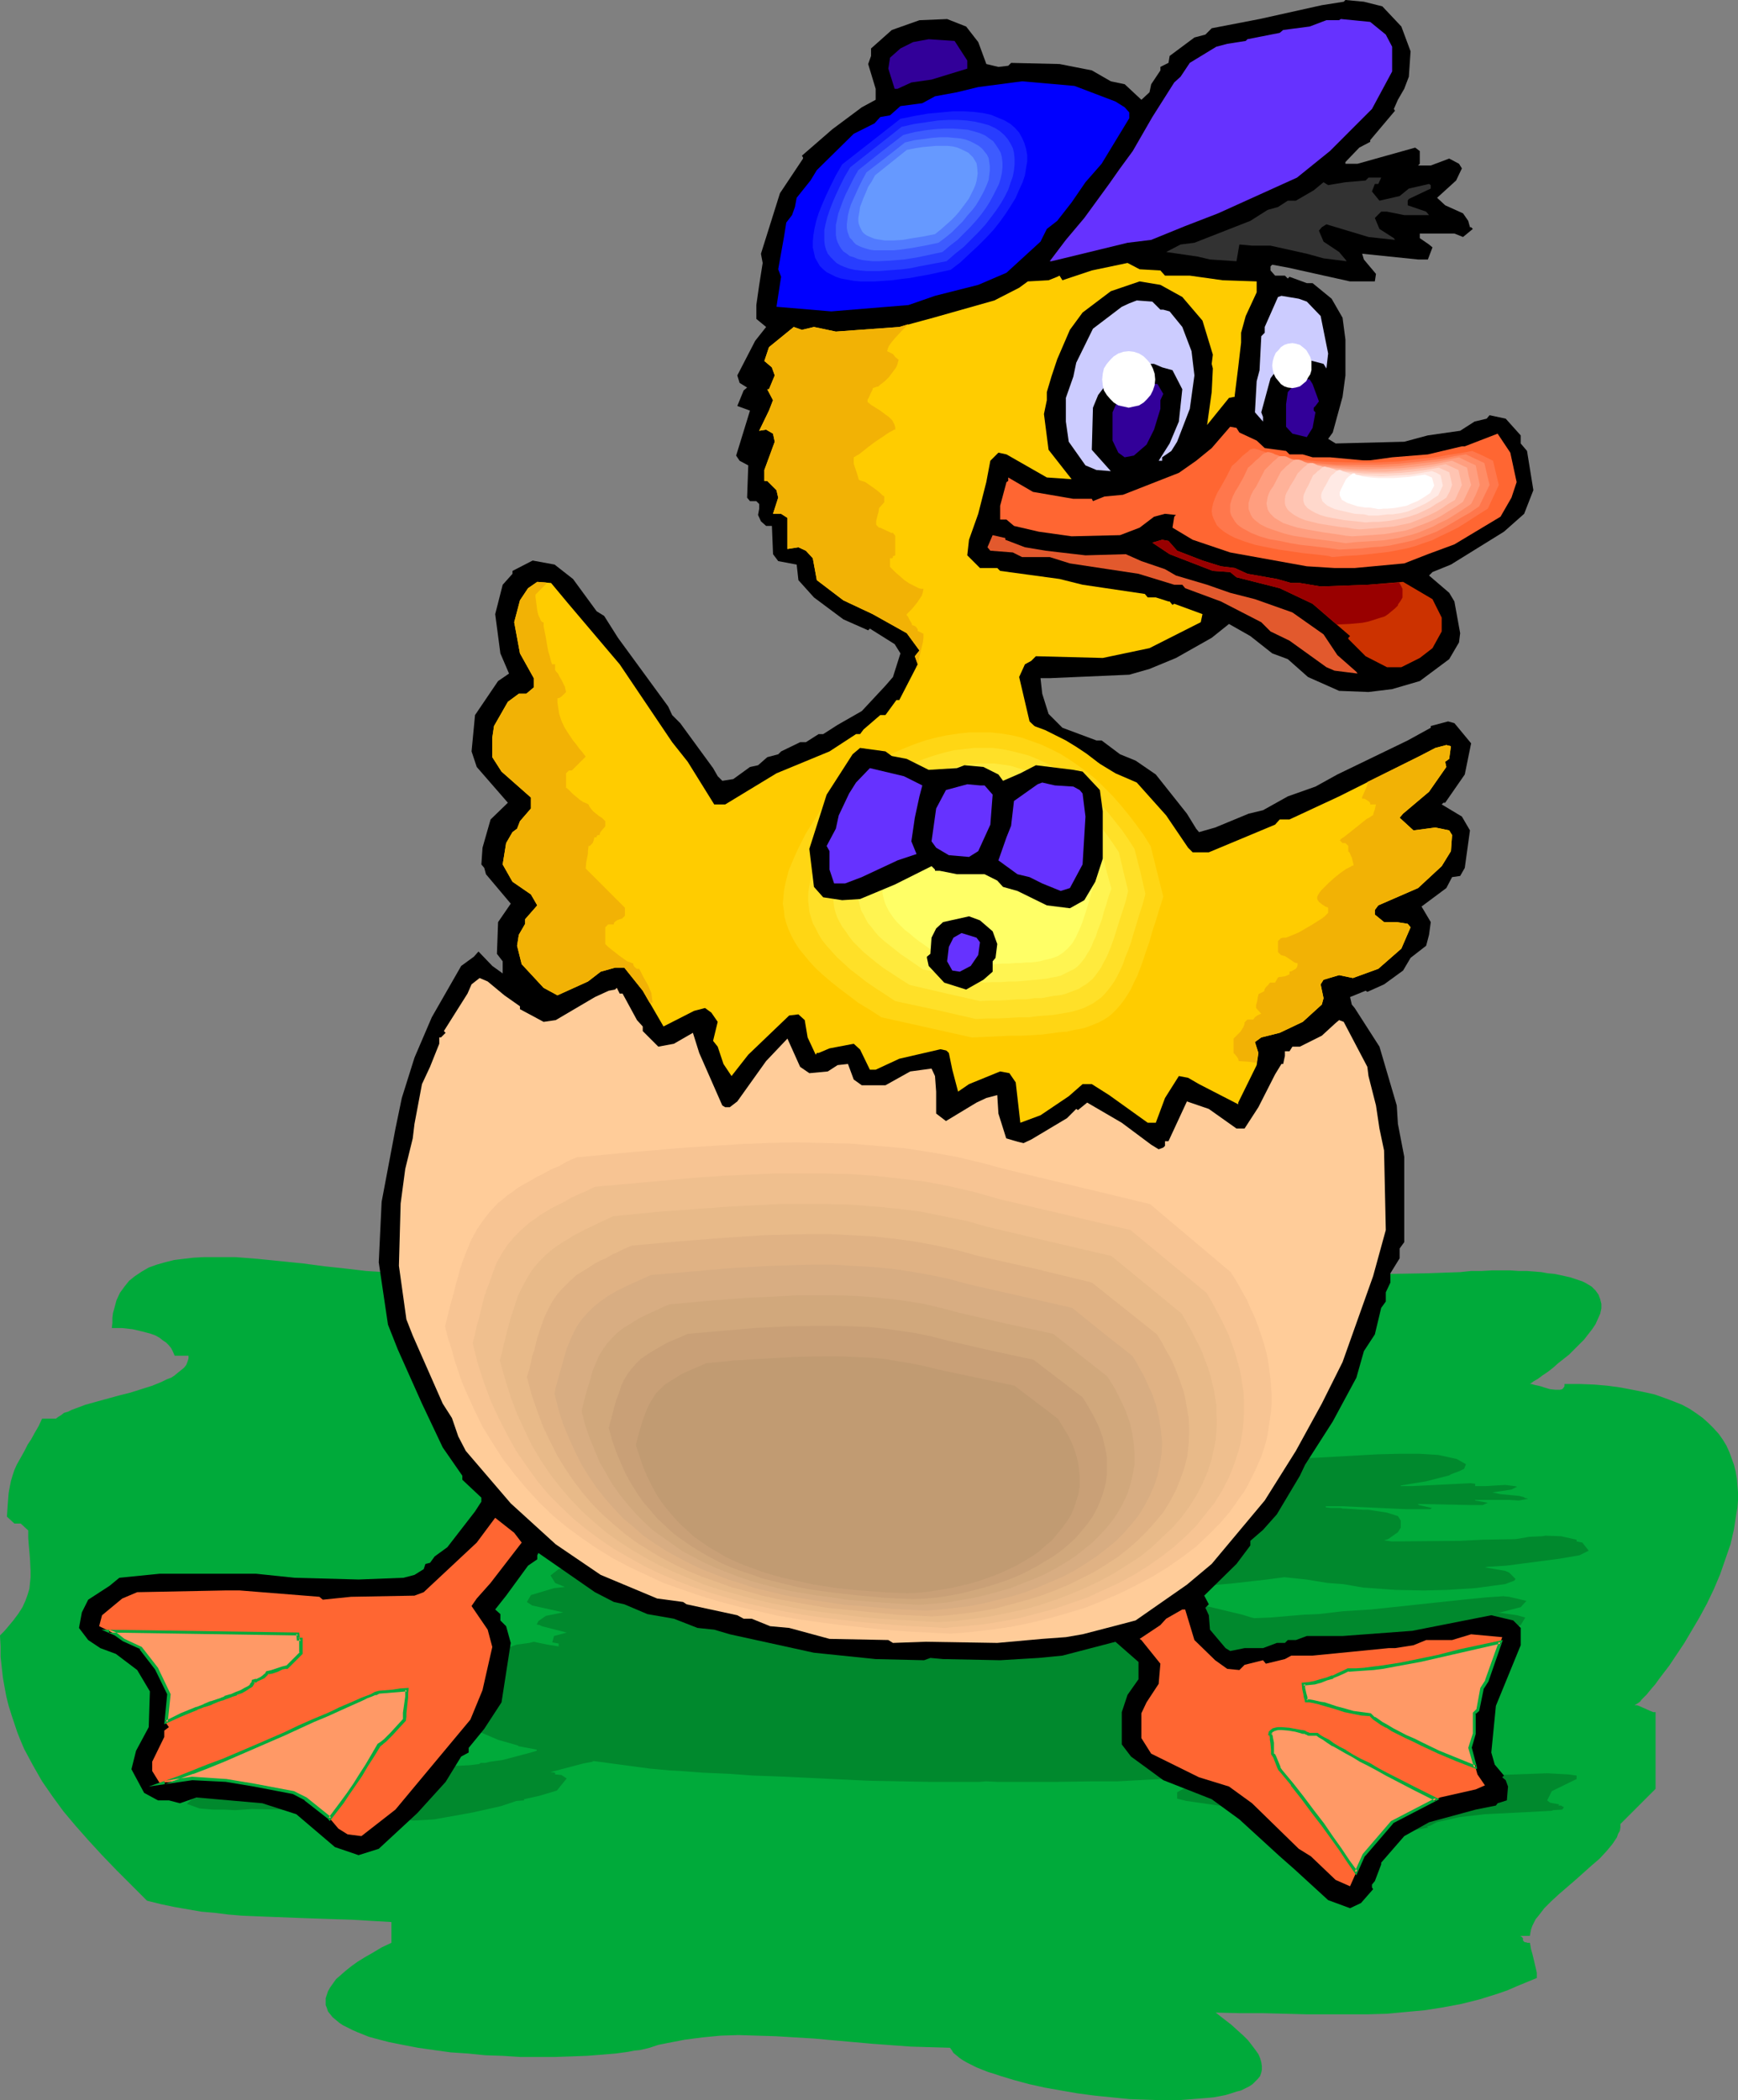 <?xml version="1.0" encoding="UTF-8" standalone="no"?>
<svg
   version="1.0"
   width="128.886mm"
   height="155.711mm"
   id="svg66"
   sodipodi:docname="Duck Hatching 3.wmf"
   xmlns:inkscape="http://www.inkscape.org/namespaces/inkscape"
   xmlns:sodipodi="http://sodipodi.sourceforge.net/DTD/sodipodi-0.dtd"
   xmlns="http://www.w3.org/2000/svg"
   xmlns:svg="http://www.w3.org/2000/svg">
  <rect width="100%" height="100%" fill="#808080" stroke="none"/>
  <sodipodi:namedview
     id="namedview66"
     pagecolor="#ffffff"
     bordercolor="#000000"
     borderopacity="0.25"
     inkscape:showpageshadow="2"
     inkscape:pageopacity="0.0"
     inkscape:pagecheckerboard="0"
     inkscape:deskcolor="#d1d1d1"
     inkscape:document-units="mm" />
  <defs
     id="defs1">
    <pattern
       id="WMFhbasepattern"
       patternUnits="userSpaceOnUse"
       width="6"
       height="6"
       x="0"
       y="0" />
  </defs>
  <path
     style="fill:#00aa3a;fill-opacity:1;fill-rule:evenodd;stroke:none"
     d="m 107.766,356.47 -2.585,-0.162 -2.585,-0.162 -2.747,-0.323 -2.747,-0.323 -2.908,-0.323 -3.07,-0.323 -6.14,-0.808 -6.301,-0.646 -6.463,-0.646 -6.14,-0.485 h -3.07 -3.07 -2.908 l -2.908,0.162 -2.747,0.323 -2.585,0.323 -2.585,0.646 -2.262,0.646 -2.262,0.808 -1.939,1.131 -1.939,1.293 -1.616,1.293 -1.293,1.616 -1.293,1.778 -0.969,2.101 -0.646,2.424 -0.323,1.131 -0.162,1.293 v 1.454 l -0.162,1.454 H 34.252 l 2.908,0.323 2.747,0.646 2.424,0.646 1.293,0.485 1.131,0.646 0.808,0.646 0.969,0.646 0.808,0.808 0.646,0.808 0.485,0.97 0.485,1.131 h 1.939 1.939 v 0.808 l -0.323,0.97 -0.323,0.808 -0.646,0.808 -0.808,0.646 -0.808,0.646 -0.969,0.808 -0.969,0.646 -1.293,0.485 -1.293,0.646 -2.747,1.131 -3.07,0.97 -3.07,0.97 -3.231,0.808 -6.463,1.778 -2.908,0.808 -2.585,0.97 -1.293,0.485 -0.969,0.485 -1.131,0.323 -0.808,0.646 -0.808,0.485 -0.646,0.485 h -1.939 -1.939 l -0.969,2.101 -1.131,1.939 -0.969,1.778 -0.969,1.454 -0.808,1.616 -0.808,1.454 -1.454,2.585 -0.646,1.454 -0.485,1.454 -0.485,1.616 -0.323,1.616 -0.323,1.778 -0.162,1.939 -0.162,2.262 -0.162,2.424 2.1,1.939 h 1.777 l 2.1,1.939 v 2.101 l 0.162,2.101 0.162,1.778 0.162,1.939 0.162,3.393 v 1.778 l -0.162,1.616 -0.162,1.616 -0.485,1.616 -0.646,1.778 -0.808,1.778 -1.131,1.778 -1.454,1.939 -1.616,1.939 -0.969,1.131 L 0,458.272 l 0.162,3.07 v 2.909 l 0.323,2.909 0.323,2.909 0.485,2.747 0.485,2.585 0.646,2.585 0.808,2.585 0.808,2.424 0.808,2.424 0.969,2.424 0.969,2.262 2.424,4.525 2.585,4.525 2.908,4.201 3.07,4.201 3.393,4.04 3.716,4.201 3.716,4.04 4.039,4.201 4.201,4.201 4.362,4.363 3.878,0.97 3.878,0.808 3.716,0.646 3.716,0.646 3.716,0.323 3.878,0.485 3.878,0.323 3.878,0.162 4.039,0.162 4.201,0.162 4.201,0.162 4.685,0.162 4.685,0.162 5.17,0.162 5.332,0.323 5.655,0.323 v 5.817 l -2.747,1.293 -2.424,1.454 -2.262,1.293 -2.1,1.293 -1.777,1.293 -1.616,1.293 -1.293,1.131 -1.293,1.131 -0.808,1.131 -0.808,1.131 -0.646,1.131 -0.323,0.97 -0.323,0.97 v 0.97 0.97 l 0.323,0.808 0.323,0.97 0.646,0.808 0.646,0.808 0.969,0.808 0.969,0.808 0.969,0.646 1.293,0.646 1.293,0.646 1.454,0.646 1.616,0.646 1.616,0.646 1.777,0.485 3.716,0.97 4.039,0.808 4.201,0.808 4.524,0.646 4.685,0.646 4.847,0.323 4.847,0.485 4.847,0.162 5.009,0.323 h 4.847 4.685 l 4.685,-0.162 4.362,-0.162 4.201,-0.323 3.878,-0.323 3.554,-0.485 1.616,-0.323 1.616,-0.162 1.454,-0.323 1.293,-0.323 2.424,-0.808 2.424,-0.485 5.009,-0.97 5.009,-0.646 5.009,-0.485 5.009,-0.162 5.332,0.162 5.17,0.162 5.332,0.323 5.332,0.323 5.332,0.485 10.825,0.97 10.987,0.808 5.493,0.162 5.493,0.162 0.485,0.646 0.485,0.808 0.808,0.646 0.969,0.808 0.969,0.646 1.131,0.646 1.293,0.646 1.293,0.646 1.616,0.646 1.616,0.646 1.616,0.485 1.939,0.646 3.716,1.131 4.201,1.131 4.362,0.97 4.524,0.808 4.685,0.808 4.847,0.646 4.847,0.485 4.847,0.485 4.685,0.162 4.524,0.162 h 4.362 l 4.201,-0.323 4.039,-0.323 1.777,-0.162 1.777,-0.323 1.616,-0.323 1.616,-0.485 1.454,-0.485 1.293,-0.323 1.293,-0.646 0.969,-0.485 0.969,-0.646 0.808,-0.808 0.646,-0.646 0.646,-0.808 0.323,-0.97 0.162,-0.808 v -0.97 l -0.162,-1.131 -0.323,-1.131 -0.485,-1.131 -0.808,-1.131 -0.969,-1.293 -1.131,-1.454 -1.293,-1.293 -1.616,-1.454 -1.777,-1.616 -2.1,-1.616 -2.262,-1.778 6.786,0.162 h 6.463 l 6.301,0.162 5.978,0.162 h 5.816 5.655 5.493 l 5.493,-0.162 5.17,-0.485 5.332,-0.485 5.17,-0.808 5.17,-0.97 5.17,-1.293 5.17,-1.616 2.747,-0.97 2.585,-1.131 2.747,-1.131 2.747,-1.131 v -1.454 l -0.323,-1.454 -0.646,-2.747 -0.323,-1.293 -0.323,-1.131 -0.162,-0.97 -0.162,-0.808 h -0.646 l -0.485,-0.162 h -0.323 l -0.162,-0.162 -0.323,-0.323 v -0.646 l -0.323,-0.323 -0.162,-0.162 -0.323,-0.162 h -0.485 -0.646 1.939 1.939 l 0.162,-0.97 0.162,-0.808 0.323,-0.97 0.485,-0.97 0.485,-0.97 0.808,-0.97 1.616,-2.101 1.939,-1.939 2.1,-1.939 4.685,-4.04 4.524,-4.04 2.262,-1.939 1.939,-2.101 1.616,-1.939 0.646,-0.97 0.646,-0.97 0.323,-0.97 0.485,-0.808 0.162,-0.97 v -0.97 l 9.856,-9.857 v -21.492 h -0.646 l -0.808,-0.323 -2.908,-1.293 -0.808,-0.323 h -0.646 l 0.162,-0.162 0.323,-0.162 0.485,-0.323 0.485,-0.323 0.485,-0.646 0.646,-0.646 0.808,-0.808 0.646,-0.808 0.808,-0.97 0.969,-1.131 0.808,-1.131 0.969,-1.293 2.1,-2.747 1.939,-2.909 2.262,-3.393 2.1,-3.555 2.1,-3.555 2.1,-3.878 1.939,-4.04 1.777,-4.201 1.454,-4.201 1.454,-4.201 0.969,-4.201 0.646,-4.201 0.323,-1.939 0.162,-2.101 v -2.101 l -0.162,-1.939 -0.162,-1.939 -0.323,-1.939 -0.485,-1.939 -0.646,-1.778 -0.646,-1.778 -0.808,-1.778 -0.969,-1.616 -1.131,-1.616 -1.454,-1.616 -1.454,-1.454 -1.616,-1.454 -1.777,-1.293 -1.939,-1.293 -2.1,-1.131 -2.424,-0.97 -2.585,-0.97 -2.747,-0.97 -2.908,-0.646 -3.231,-0.646 -3.393,-0.646 -3.554,-0.485 -3.716,-0.323 -4.039,-0.162 h -4.362 v 0.646 l -0.323,0.485 -0.323,0.323 -0.646,0.162 h -0.485 -0.646 l -1.616,-0.162 -1.616,-0.485 -0.969,-0.323 -0.646,-0.162 -0.808,-0.162 -0.646,-0.162 -0.485,-0.162 h -0.485 l 1.131,-0.808 1.131,-0.646 1.293,-0.97 1.454,-0.97 1.454,-1.131 1.454,-1.293 3.07,-2.424 2.747,-2.747 1.454,-1.454 1.131,-1.454 1.131,-1.454 0.969,-1.454 0.646,-1.454 0.646,-1.454 0.323,-1.454 v -1.293 l -0.323,-1.293 -0.485,-1.293 -0.808,-1.131 -0.485,-0.485 -0.646,-0.646 -0.808,-0.485 -0.808,-0.485 -0.969,-0.485 -0.969,-0.323 -2.424,-0.808 -1.454,-0.323 -1.454,-0.323 -1.616,-0.323 -1.777,-0.162 -1.777,-0.323 -1.939,-0.162 -2.1,-0.162 h -2.262 l -2.424,-0.162 h -5.17 l -2.908,0.162 h -2.908 l -3.07,0.323 -4.685,0.162 -4.524,0.162 -9.533,0.162 -9.856,-0.162 -10.017,-0.323 -10.179,-0.485 -10.502,-0.485 -21.004,-1.131 -21.165,-1.131 -10.502,-0.323 -10.502,-0.162 h -10.34 l -10.017,0.162 -5.17,0.323 -4.847,0.323 -4.847,0.485 -4.847,0.485 -135.071,5.817 v -0.646 l -0.323,-0.485 -0.323,-0.485 -0.485,-0.323 -0.646,-0.485 -0.646,-0.323 -0.808,-0.646 z"
     id="path1" />
  <path
     style="fill:#00892d;fill-opacity:1;fill-rule:evenodd;stroke:none"
     d="m 403.113,407.694 5.17,1.131 2.585,1.454 -0.485,1.293 -1.293,0.646 -1.777,0.646 -1.131,0.485 h 0.323 l -6.947,1.778 v 0 l -3.07,0.485 -3.878,0.646 v 0.162 h 3.393 l 16.157,-0.808 1.293,0.162 v 0.646 h -0.323 3.393 l 5.332,-0.323 2.585,0.323 0.808,0.162 -1.616,0.808 -5.332,0.808 2.262,0.485 5.17,0.485 1.293,0.323 0.485,0.323 h 0.323 l 0.485,0.162 -2.585,0.485 -2.747,-0.162 h -9.533 v 0.162 l 2.747,0.485 0.808,0.162 -1.454,0.646 h -2.424 l -15.834,-0.323 0.485,0.323 3.554,0.808 -0.485,0.323 h -6.947 L 376.454,422.076 h -4.362 -0.485 v 0.323 l 1.454,0.162 h 2.585 l 0.808,0.162 h 0.485 l 4.847,0.323 h 1.616 l 5.332,0.808 3.07,0.97 0.808,1.293 v 1.939 l -0.808,1.293 -2.747,1.939 -1.131,0.323 2.1,0.323 19.065,-0.162 6.463,-0.323 9.209,-0.162 3.878,-0.646 3.555,-0.162 0.969,-0.162 4.362,0.162 4.362,0.97 v 0.485 l 1.616,0.323 1.777,2.262 -2.585,1.293 -5.655,0.97 -14.864,1.939 -5.17,0.323 -0.808,0.162 5.655,0.97 1.131,0.485 1.777,1.778 -0.323,0.485 -2.585,0.97 -8.402,1.131 -7.755,0.485 -6.624,0.162 -8.078,-0.162 -8.886,-0.646 -5.655,-0.97 -4.362,-0.323 -5.978,-0.97 -6.14,-0.646 -4.847,0.646 -10.017,1.131 -7.432,0.646 -5.816,0.323 -22.135,0.162 h -2.424 l 0.323,0.97 1.777,0.97 3.878,0.808 9.533,0.646 h 1.454 l 5.17,0.808 4.362,0.323 5.655,0.97 8.725,2.101 2.585,0.808 0.808,0.162 4.362,-0.162 9.533,-0.808 4.039,-0.162 6.947,-0.808 7.755,-0.485 6.14,-0.646 19.711,-2.101 6.463,-0.646 4.847,-0.323 1.616,0.162 4.847,1.131 -1.616,1.778 -5.655,1.454 h -0.485 -0.485 l 5.655,0.808 2.262,0.646 -1.293,2.101 -1.454,0.485 -2.1,0.162 -1.777,0.646 -6.947,0.808 2.585,0.97 -0.323,0.808 -0.969,0.485 -4.362,0.646 -2.1,0.646 -5.332,0.97 -4.685,0.323 -0.485,-0.162 -4.362,0.323 0.323,0.485 0.969,0.162 6.947,2.101 4.847,3.393 0.323,0.97 1.777,1.778 v 4.848 l -1.131,0.323 v 0.485 l -2.747,0.97 v 0.485 l -1.293,0.485 v 0.485 l -1.293,0.323 -1.777,1.454 -3.07,0.97 -2.1,1.454 -6.624,2.424 -7.755,2.424 -1.293,0.646 -6.624,2.101 -3.878,0.808 -3.393,0.646 v 0.323 l -4.039,0.97 -9.048,1.778 1.293,0.485 -0.969,0.162 0.969,0.485 0.323,0.808 4.362,0.97 1.454,0.162 3.878,-0.162 h 5.17 l 3.878,-0.323 h 2.262 l 0.808,-0.162 h 2.262 l 3.07,-0.162 h 10.017 l 19.55,-0.323 22.296,-0.808 5.978,0.323 2.262,0.323 v 0.97 l -6.947,3.393 -1.293,2.585 0.808,0.646 2.585,0.485 -0.323,0.323 h 0.808 l 0.808,0.485 -0.485,0.646 -2.585,0.162 -0.323,0.162 -5.816,0.323 -12.925,0.646 -7.109,0.808 -6.463,1.454 v 0 l -1.777,0.97 -0.808,0.162 v 0.162 l 0.323,0.162 -3.393,0.646 -3.07,0.323 -5.978,-0.485 -9.694,-1.616 -3.878,-0.646 -11.31,-2.101 -7.917,-1.131 -13.572,-1.131 -9.048,-1.293 -2.585,-0.646 v -1.778 l 1.777,-0.97 2.908,-0.808 v -0.97 l -6.463,-1.131 -14.864,0.808 h -6.624 l -10.825,0.162 h -16.157 l -3.393,-0.162 -1.777,0.162 h -13.572 l -17.288,-0.323 -23.589,-1.131 -4.201,-0.162 -4.847,-0.162 -6.463,-0.485 -7.432,-0.323 -6.463,-0.485 -3.07,-0.162 -5.332,-0.485 -15.672,-2.101 h -0.485 v 0.162 l -2.585,0.485 -6.14,1.616 -3.07,0.808 1.293,0.162 v 0.485 l 1.777,0.162 1.454,0.97 -2.747,3.393 -4.847,1.454 -4.362,0.97 v 0.323 l -2.1,0.162 -4.362,1.454 -7.917,1.778 -10.825,1.939 -5.655,0.323 -6.624,-0.485 -10.825,-1.778 -9.533,-0.646 -18.419,-0.323 -4.685,0.323 -3.07,-0.162 h -3.07 l -3.878,-0.323 -3.555,-1.293 1.293,-1.131 3.555,-1.293 0.485,-1.939 -3.555,-1.131 -6.14,-0.97 -4.362,-0.323 -3.393,-0.485 -2.585,-0.646 0.808,-0.808 1.777,-0.646 6.14,-0.808 2.585,-0.485 11.31,-0.323 h 26.982 l 10.825,0.323 17.934,0.162 12.602,-0.162 3.07,-0.162 2.585,-0.323 0.485,-0.323 h 1.293 l 1.293,-0.323 3.554,-0.485 7.917,-2.101 1.616,-0.485 v -0.323 l -5.17,-0.97 v -0.162 l -5.655,-1.616 -5.655,-2.424 -7.109,-2.909 -2.585,-1.454 -2.585,-3.393 0.808,-3.393 3.878,-4.04 1.939,-1.778 3.393,-2.262 4.847,-2.101 8.24,-2.909 3.555,-0.485 1.293,-0.323 3.878,0.808 3.07,0.485 v -0.808 l -1.777,-0.323 0.485,-1.778 3.554,-0.97 -6.947,-1.778 -0.646,-0.323 -0.808,-0.162 0.485,-0.97 2.1,-1.454 4.847,-0.97 -8.725,-1.939 -1.454,-0.97 1.131,-1.939 6.463,-1.939 3.07,-0.323 -2.747,-1.131 -1.293,-2.101 2.262,-1.778 2.585,-0.485 v -0.162 l 5.655,-0.646 6.14,0.323 5.17,0.646 6.624,1.778 2.1,0.323 3.878,1.131 14.056,3.878 1.293,0.485 2.1,0.485 9.209,2.424 1.293,0.485 1.293,0.323 3.07,-0.162 4.847,-0.646 2.1,-0.162 2.585,-0.485 3.07,-0.162 0.969,-0.162 5.009,-0.485 h 1.777 l 3.555,-0.323 h 1.293 l 3.878,-0.646 6.947,-0.646 6.624,-1.454 2.1,-0.485 2.1,-1.293 -1.616,-0.646 -6.947,-0.808 -0.485,0.162 -6.947,-0.646 -8.24,-1.131 -4.362,-1.131 -0.485,-0.646 -5.17,-0.323 -1.293,-0.323 -0.485,-1.616 h -1.616 l -1.293,-0.323 -0.969,-0.323 0.323,-0.323 v -0.323 h -0.808 -1.616 l -0.969,-0.323 0.485,-1.778 -2.585,-0.323 -0.969,-0.162 4.039,-2.424 -3.555,-0.323 1.777,-0.97 0.808,-0.162 -2.1,-0.162 -0.485,-0.485 4.847,-1.778 3.07,-0.97 -2.747,-0.323 v -0.808 l 0.808,-1.131 0.969,-1.131 -0.323,-0.485 5.17,-3.393 6.463,-1.939 v 0 l -0.323,-0.162 8.563,-1.454 8.24,-1.131 3.878,-0.485 v -0.646 l -2.1,-1.293 0.808,-0.485 v -0.485 l 5.816,-0.97 7.755,-0.485 h 7.755 l 5.332,0.323 3.554,0.808 2.1,1.293 3.555,0.162 2.585,-0.162 0.808,-0.162 13.572,0.162 9.048,0.323 5.332,0.485 3.878,0.323 4.847,0.808 2.1,-0.485 0.485,-0.323 2.585,-0.808 v -0.162 l 2.262,-0.323 0.323,-0.323 6.947,-0.97 3.07,-0.162 1.777,-0.485 13.41,-0.323 17.449,-0.97 6.14,-0.162 h 0.485 5.17 z"
     id="path2" />
  <path
     style="fill:#000000;fill-opacity:1;fill-rule:evenodd;stroke:none"
     d="m 387.441,1.778 5.332,5.656 2.585,6.948 -0.485,7.11 -1.293,3.393 -1.777,3.07 -1.131,2.585 0.323,0.485 -6.947,8.241 v 0.485 l -3.07,1.616 -3.878,4.04 v 0.485 h 3.393 l 16.157,-4.525 1.293,0.97 v 3.555 l -0.485,0.485 h 3.555 l 5.17,-1.939 2.747,1.454 0.808,1.293 -1.616,3.393 -5.332,4.848 2.262,2.101 5.009,2.262 1.454,2.101 0.485,1.778 h 0.323 l 0.485,0.485 -2.747,2.262 -2.424,-0.97 h -9.694 v 1.293 l 2.585,1.778 0.969,0.808 -1.293,3.393 h -2.747 l -15.672,-1.616 0.485,1.616 3.393,4.04 -0.323,2.101 h -6.947 l -17.449,-3.878 -4.362,-0.808 -0.485,0.485 v 1.131 l 1.293,1.454 h 2.747 l 0.808,0.808 0.485,-0.485 4.847,1.778 h 1.616 l 5.332,4.363 3.07,5.333 0.808,6.14 v 10.019 l -0.808,5.979 -2.747,10.019 -1.293,1.778 2.1,1.293 19.227,-0.485 6.624,-1.778 9.048,-1.293 4.039,-2.585 3.393,-0.808 0.808,-0.97 4.524,0.97 4.201,4.686 v 2.262 l 1.777,2.101 1.777,10.988 -2.585,6.625 -5.655,5.009 -14.864,9.211 -5.17,2.101 -0.969,0.97 5.655,4.848 1.454,2.424 1.616,8.888 -0.323,2.585 -2.747,4.686 -8.24,6.14 -7.755,2.262 -6.624,0.808 -8.24,-0.323 -8.725,-3.878 -5.655,-5.009 -4.362,-1.616 -6.14,-4.848 -5.978,-3.393 -4.847,3.878 -10.017,5.656 -7.432,3.07 -5.655,1.616 -22.296,0.97 h -2.585 l 0.485,4.363 1.777,5.656 3.878,3.878 9.533,3.555 h 1.454 l 5.17,3.878 4.362,1.778 5.655,3.878 8.725,10.988 2.585,4.201 0.808,0.97 4.524,-1.293 9.371,-3.878 4.039,-0.97 6.947,-3.878 7.755,-2.747 6.14,-3.393 19.711,-9.534 6.463,-3.555 v -0.485 l 4.847,-1.293 1.777,0.485 4.685,5.656 -1.777,8.726 -5.493,7.918 h -0.485 l -0.485,0.485 5.655,3.393 2.262,3.878 -1.454,10.503 -1.293,2.262 -2.262,0.323 -1.616,3.07 -6.947,5.171 2.585,4.363 -0.485,3.555 -0.808,3.07 -4.362,3.393 -2.1,3.555 -5.332,3.878 -4.685,2.101 -0.485,-0.323 -4.362,1.778 0.485,2.101 0.808,0.97 6.947,10.827 4.847,16.482 0.323,5.171 1.777,9.211 v 23.915 l -1.293,1.778 v 2.747 l -2.585,4.201 v 2.585 l -1.293,2.747 v 2.585 l -1.293,1.778 -1.777,7.433 -3.07,4.686 -2.1,7.433 -6.624,12.281 -7.755,12.119 -1.454,3.07 -6.463,10.827 -3.878,4.363 -3.554,3.07 v 1.293 l -3.878,5.171 -9.048,8.888 1.293,2.424 -0.969,0.97 0.969,2.101 0.323,4.04 4.362,5.171 1.293,0.808 4.039,-0.808 h 5.17 l 3.878,-1.454 h 2.262 l 0.808,-0.808 h 2.262 l 3.07,-1.131 h 10.017 l 19.55,-1.454 22.135,-4.363 6.14,1.454 2.1,2.101 v 4.848 l -6.947,16.967 -1.293,13.089 0.969,3.393 2.585,3.07 -0.485,0.485 0.969,0.808 0.646,1.778 -0.323,3.878 -2.585,0.808 -0.485,0.646 -5.655,1.131 -13.087,3.555 -6.947,3.878 -6.463,7.433 v 0.485 l -1.777,4.686 -0.808,0.97 v 0.808 l 0.323,0.485 -3.393,3.878 -3.07,1.454 -6.14,-2.262 -9.533,-8.726 -4.039,-3.555 -11.31,-10.342 -7.755,-5.656 -13.572,-5.333 -9.048,-6.625 -2.585,-3.393 v -9.049 l 1.616,-4.848 3.07,-4.363 v -4.848 l -6.463,-5.656 -14.864,3.878 -6.624,0.646 -10.825,0.646 -15.995,-0.323 -3.555,-0.323 -1.777,0.646 -13.572,-0.323 -17.288,-1.778 -23.589,-5.171 -4.362,-1.293 -4.685,-0.485 -6.624,-2.585 -7.432,-1.293 -6.463,-2.747 -2.908,-0.646 -5.332,-2.747 -15.834,-10.988 -0.323,0.646 v 1.131 l -2.585,1.778 -6.14,8.403 -3.07,3.878 1.454,1.293 v 1.778 l 1.616,1.616 1.293,4.686 -2.585,16.644 -4.847,7.433 -4.362,5.333 v 1.293 l -2.1,1.131 -4.362,7.11 -7.917,8.726 -10.825,10.019 -5.655,1.778 -6.624,-2.262 -10.825,-9.211 -9.533,-3.07 -18.419,-1.616 -4.685,1.616 -3.07,-0.808 h -3.07 l -3.878,-2.101 -3.555,-6.625 1.293,-5.171 3.555,-6.625 0.323,-10.019 -3.555,-5.979 -5.978,-4.525 -4.362,-1.616 -3.393,-2.262 -2.585,-3.393 0.808,-4.363 1.777,-3.555 5.978,-3.878 2.747,-2.262 11.31,-1.131 h 26.982 l 10.825,1.131 17.934,0.485 12.602,-0.485 3.07,-0.808 2.585,-1.616 0.485,-1.454 1.293,-0.323 1.293,-1.778 3.555,-2.585 7.755,-10.019 1.777,-2.747 v -1.131 l -5.332,-5.009 v -1.131 l -5.493,-7.918 -5.816,-12.281 -6.786,-15.19 -2.747,-6.948 -2.585,-17.452 0.808,-16.967 3.878,-20.522 1.777,-8.564 3.555,-11.311 4.847,-11.311 8.24,-14.382 3.554,-2.585 1.293,-1.454 3.878,4.04 2.908,2.101 v -3.393 l -1.616,-2.101 0.323,-8.888 3.555,-5.171 -6.947,-8.241 -0.485,-1.778 -0.808,-0.97 0.323,-4.686 2.262,-7.918 4.847,-4.686 -8.725,-10.019 -1.454,-4.363 0.969,-10.18 6.463,-9.534 3.07,-2.101 -2.424,-5.656 -1.454,-10.988 2.1,-8.241 2.747,-3.07 v -0.808 l 5.655,-2.909 6.14,1.131 5.17,4.04 6.624,9.049 2.1,1.293 3.878,6.14 14.056,19.229 1.131,2.424 2.262,2.262 9.209,12.604 1.293,2.262 1.293,1.293 3.07,-0.485 4.685,-3.393 2.262,-0.485 2.585,-2.262 3.07,-0.808 0.808,-0.808 5.332,-2.585 h 1.616 l 3.554,-2.262 h 1.293 l 4.039,-2.585 6.786,-3.878 6.624,-7.11 2.1,-2.424 2.1,-6.625 -1.616,-2.585 -6.947,-4.363 -0.485,0.485 -6.947,-3.07 -8.24,-6.14 -4.362,-4.848 -0.485,-4.363 -5.17,-0.97 -1.454,-1.939 -0.323,-7.918 h -1.616 l -1.454,-1.293 -0.808,-1.778 0.323,-1.778 v -1.293 l -0.808,-0.808 h -1.777 l -0.808,-0.97 0.323,-9.049 -2.424,-1.293 -0.969,-1.454 3.878,-12.604 -3.554,-1.293 1.777,-4.363 0.969,-0.808 -2.1,-1.293 -0.646,-2.101 5.009,-9.695 3.07,-3.878 -2.747,-2.262 v -3.878 l 0.808,-5.656 0.969,-6.14 -0.485,-2.585 5.332,-16.967 6.463,-9.695 v -0.323 l -0.323,-0.485 8.563,-7.433 8.24,-6.14 3.878,-2.101 v -3.07 l -2.1,-6.948 0.808,-2.262 v -2.101 l 5.816,-5.171 7.755,-2.747 7.755,-0.323 5.332,2.101 3.393,4.363 2.262,6.14 3.393,0.808 2.747,-0.323 0.808,-0.808 13.572,0.323 9.048,1.778 5.332,3.07 3.878,0.808 4.685,4.363 2.262,-2.101 0.485,-2.262 2.585,-3.878 V 18.745 l 2.262,-1.131 0.323,-1.939 6.947,-5.171 3.07,-0.808 1.777,-1.778 13.41,-2.585 17.449,-3.878 6.14,-0.97 L 377.101,0 l 5.17,0.485 z"
     id="path3" />
  <path
     style="fill:#6632ff;fill-opacity:1;fill-rule:evenodd;stroke:none"
     d="m 388.41,9.695 1.777,3.393 v 6.948 l -5.655,10.503 -11.794,11.796 -9.209,7.433 -22.135,10.019 -9.209,3.555 -9.533,3.878 -6.624,0.808 -17.934,4.363 -3.393,0.808 h -0.485 l 4.524,-5.979 5.17,-6.14 6.947,-9.534 3.07,-4.363 3.555,-4.848 5.493,-9.534 6.14,-9.695 1.777,-1.616 2.585,-3.878 7.432,-4.525 3.07,-0.808 5.17,-0.808 0.485,-0.485 9.048,-1.778 0.969,-0.808 7.432,-0.97 4.685,-1.778 h 3.554 l 0.485,-0.323 8.24,0.808 z"
     id="path4" />
  <path
     style="fill:#320099;fill-opacity:1;fill-rule:evenodd;stroke:none"
     d="m 271.112,16.967 v 2.262 l -10.017,3.07 -5.655,0.808 -3.878,1.778 h -0.808 l -1.777,-5.656 0.485,-3.07 2.908,-2.585 3.555,-1.778 4.362,-0.808 7.271,0.485 z"
     id="path5" />
  <path
     style="fill:#0000ff;fill-opacity:1;fill-rule:evenodd;stroke:none"
     d="m 312.635,28.44 2.585,1.616 1.293,1.454 v 1.616 l -7.755,12.766 -4.524,5.171 -3.878,5.656 -4.039,5.171 -2.908,2.262 -1.777,3.555 -9.533,8.726 -7.917,3.393 -12.118,3.07 -7.432,2.585 -21.65,1.778 -15.349,-1.293 1.293,-8.403 -0.808,-2.101 1.616,-9.049 0.646,-4.04 1.616,-2.101 0.808,-2.262 0.485,-2.585 3.878,-4.848 1.777,-2.909 10.34,-10.18 5.816,-2.909 1.616,-1.778 2.747,-0.485 2.908,-2.585 6.14,-0.808 3.555,-1.939 6.14,-1.131 5.978,-1.454 12.279,-1.616 14.703,1.293 z"
     id="path6" />
  <path
     style="fill:#323232;fill-opacity:1;fill-rule:evenodd;stroke:none"
     d="m 386.31,51.548 h -0.969 l -0.808,2.101 2.1,2.585 5.655,-1.293 2.585,-2.101 5.655,-1.293 0.485,0.323 v 0.97 l -6.14,2.909 -0.323,0.485 v 1.293 l 5.17,1.778 0.808,0.97 h -6.947 l -4.847,-0.97 h -1.616 l -1.777,1.778 1.293,3.07 4.039,2.585 0.323,0.485 -7.432,-0.808 -11.794,-3.555 -1.293,0.808 -0.808,0.97 1.293,3.07 4.362,2.909 1.777,2.101 0.323,0.485 -6.463,-0.808 -4.685,-1.293 -10.179,-2.262 h -5.17 l -3.555,-0.323 -0.808,4.686 -7.432,-0.485 -3.393,-0.808 -8.886,-1.293 4.039,-2.101 3.878,-0.485 15.672,-6.14 4.847,-3.07 2.908,-0.808 2.747,-1.778 h 2.262 l 5.009,-2.909 2.747,-2.262 1.293,0.808 4.847,-0.808 5.655,-0.485 0.808,-0.808 h 3.555 z"
     id="path7" />
  <path
     style="fill:#ffcc00;fill-opacity:1;fill-rule:evenodd;stroke:none"
     d="m 325.237,75.786 1.293,1.454 h 6.947 l 9.209,1.293 9.533,0.323 v 3.07 l -3.07,6.625 -1.293,4.686 v 2.747 l -0.808,6.948 -0.969,7.756 v 0.485 l -1.616,0.323 -6.14,7.595 1.293,-9.211 0.323,-6.625 -0.323,-1.293 0.323,-2.585 -2.908,-9.534 -5.655,-6.625 -6.14,-3.393 -5.816,-0.97 -8.078,2.747 -7.917,5.979 -3.555,4.848 -3.554,8.241 -1.616,4.848 -1.293,4.363 v 2.262 l -0.808,3.878 1.293,10.019 6.463,8.241 -6.947,-0.485 -11.31,-6.464 -2.262,-0.485 -2.262,2.262 -1.131,5.979 -2.262,8.888 -2.585,7.272 -0.485,4.363 3.554,3.555 h 4.847 l 0.808,0.808 16.642,2.262 6.463,1.616 17.449,2.585 0.808,0.97 h 2.262 l 3.555,1.131 h 0.323 l 0.808,0.97 0.485,-0.323 7.917,2.909 -0.485,2.262 -14.38,7.272 -13.087,2.747 -18.742,-0.485 -1.293,1.293 -1.777,0.97 -1.616,3.555 2.908,12.443 6.14,5.817 3.07,2.101 7.432,2.101 7.432,4.525 5.978,2.585 8.24,9.211 6.14,9.049 1.293,1.293 h 4.524 l 18.58,-7.756 1.293,-1.454 h 2.747 l 13.895,-6.464 22.62,-11.311 4.362,-2.262 3.07,-0.808 1.293,0.323 -0.485,3.555 -1.131,0.808 0.323,1.454 -4.847,6.948 -7.271,6.14 -0.969,1.131 3.878,3.555 6.14,-0.808 3.878,0.808 0.808,1.293 -0.323,4.525 -2.585,4.201 -6.624,6.14 -11.148,4.848 -0.969,1.293 v 1.293 l 2.585,2.101 h 3.554 l 3.07,0.485 0.808,0.97 -2.585,5.979 -6.463,5.656 -7.109,2.585 -3.878,-0.808 -4.362,1.293 -0.808,1.293 0.808,3.878 -0.485,1.778 -5.332,4.848 -6.463,3.07 -5.17,1.293 -1.777,1.293 0.969,3.07 -0.485,3.393 -5.17,10.503 v 0.485 l -10.987,-5.656 -3.07,-1.778 -2.585,-0.485 -3.878,6.14 -2.585,6.948 h -2.262 l -10.825,-7.756 -4.847,-3.07 h -2.585 l -3.878,3.393 -7.917,5.332 -5.655,2.101 -1.293,-11.311 -1.777,-2.585 -2.585,-0.485 -8.725,3.555 -3.07,2.101 -1.616,-6.14 -0.969,-4.686 -1.293,-1.293 -12.602,2.909 -6.624,3.07 h -1.616 l -2.747,-5.656 -1.777,-1.616 -6.786,1.293 -3.07,1.293 h -0.485 l -0.323,0.485 -2.262,-4.848 -0.808,-4.848 -1.777,-1.616 -2.585,0.323 -11.471,10.988 -4.685,5.979 -2.262,-3.393 -1.616,-4.848 -1.293,-1.616 1.293,-5.333 -1.777,-2.585 -1.777,-1.293 -3.07,0.808 -8.563,4.363 -5.816,-10.019 -5.17,-6.464 h -2.585 l -4.039,1.131 -3.555,2.747 -8.563,3.878 -3.878,-2.101 -6.14,-6.625 -1.293,-5.171 0.485,-3.07 1.777,-3.07 v -1.293 l 3.393,-3.878 -1.777,-3.07 -5.17,-3.555 -2.747,-4.848 0.969,-5.979 1.777,-3.07 1.293,-0.97 0.808,-2.101 3.07,-3.555 v -3.07 l -8.24,-7.272 -2.585,-4.04 v -5.494 l 0.485,-3.232 3.878,-6.787 3.07,-2.262 h 2.1 l 2.1,-1.778 v -2.585 l -3.878,-6.948 -1.616,-8.726 1.616,-6.14 2.262,-3.393 2.585,-1.778 3.878,0.323 4.847,5.817 14.38,16.967 14.703,21.815 4.362,5.494 7.432,11.958 h 3.07 l 14.38,-8.726 14.864,-6.14 7.432,-4.848 h 1.131 l 0.969,-1.293 4.685,-4.04 h 1.454 l 3.07,-4.201 h 0.808 l 5.17,-10.019 -0.808,-2.262 1.293,-1.616 -3.554,-4.848 -9.533,-5.333 -8.24,-3.878 -7.432,-5.656 -1.131,-6.14 -1.939,-2.101 -2.1,-0.97 -3.07,0.485 v -8.726 l -1.777,-1.131 h -2.262 l 1.454,-4.525 -0.485,-2.101 -2.585,-2.585 h -0.808 v -3.07 l 2.908,-7.918 -0.485,-2.262 -1.939,-1.131 -1.939,0.323 2.747,-5.656 1.131,-2.909 -1.616,-3.07 h 0.485 l 1.616,-3.878 -0.808,-2.262 -2.1,-1.778 1.293,-3.878 6.947,-5.656 2.262,0.808 3.393,-0.808 6.14,1.293 17.773,-1.293 9.533,-2.585 17.126,-4.848 6.947,-3.555 2.424,-1.778 5.816,-0.323 2.424,-0.97 0.646,-0.323 0.808,1.293 8.24,-2.747 10.017,-2.101 3.393,1.778 z"
     id="path8" />
  <path
     style="fill:#ffcc00;fill-opacity:1;fill-rule:evenodd;stroke:none"
     d="m 227.488,219.926 -1.777,2.747 -1.616,2.585 -1.616,2.424 -1.454,2.585 -1.454,2.424 -1.293,2.262 -1.131,2.424 -1.131,2.262 -0.969,2.101 -0.808,2.262 -0.646,2.101 -0.485,2.101 -0.323,1.939 -0.162,2.101 v 1.939 2.101 l 0.323,1.939 0.646,1.939 0.646,1.939 0.808,2.101 1.131,1.939 1.293,1.939 1.454,2.101 1.777,1.939 1.939,2.101 2.262,1.939 2.424,2.262 2.585,2.101 2.908,2.262 3.231,2.101 3.393,2.262 3.716,2.424 v 0 l 28.274,6.14 h 4.039 l 4.039,-0.162 3.716,-0.162 3.554,-0.162 3.231,-0.162 3.07,-0.162 2.747,-0.323 2.585,-0.323 2.424,-0.323 2.262,-0.323 2.1,-0.485 2.1,-0.646 1.777,-0.646 1.777,-0.808 1.454,-0.808 1.454,-0.97 1.454,-0.97 1.293,-1.293 1.131,-1.293 1.131,-1.454 0.969,-1.778 1.131,-1.778 0.969,-1.939 0.969,-2.262 0.969,-2.262 0.969,-2.585 0.969,-2.747 0.808,-2.909 1.131,-3.232 0.969,-3.232 1.131,-3.717 1.131,-3.878 -4.039,-15.674 -2.1,-3.393 -2.262,-3.393 -2.424,-3.07 -2.424,-2.909 -2.424,-2.909 -2.585,-2.585 -2.585,-2.424 -2.747,-2.262 -2.747,-2.101 -2.908,-1.939 -2.908,-1.778 -2.908,-1.454 -2.908,-1.454 -3.07,-1.131 -3.07,-0.97 -3.231,-0.646 -3.231,-0.646 -3.231,-0.323 -3.231,-0.162 -3.393,0.162 -3.393,0.323 -3.393,0.485 -3.554,0.808 -3.393,0.97 -3.554,1.131 -3.555,1.454 -3.716,1.778 -3.555,1.778 -3.554,2.262 -3.878,2.424 -3.555,2.747 z"
     id="path9" />
  <path
     style="fill:#ffd614;fill-opacity:1;fill-rule:evenodd;stroke:none"
     d="m 232.982,222.349 -3.07,4.848 -1.454,2.262 -1.454,2.262 -1.293,2.101 -1.131,2.262 -0.969,1.939 -0.969,2.101 -0.808,1.939 -0.808,1.939 -0.485,1.939 -0.485,1.939 -0.323,1.778 -0.162,1.778 -0.162,1.778 0.323,1.939 0.162,1.778 0.485,1.778 0.646,1.778 0.808,1.778 0.969,1.778 1.131,1.778 1.454,1.778 1.454,1.778 1.777,1.939 1.939,1.778 2.262,1.939 2.424,1.939 2.585,1.939 2.747,2.101 3.231,1.939 3.231,2.101 25.366,5.656 3.878,-0.162 3.554,-0.162 3.231,-0.162 h 3.231 l 2.908,-0.162 2.747,-0.162 2.585,-0.323 2.262,-0.323 2.262,-0.162 1.939,-0.485 1.939,-0.323 1.777,-0.485 1.616,-0.646 1.616,-0.646 1.454,-0.808 1.293,-0.808 1.131,-0.97 1.131,-1.131 1.131,-1.293 0.969,-1.293 0.969,-1.454 0.969,-1.616 0.808,-1.778 0.969,-1.939 0.808,-2.101 0.808,-2.262 0.808,-2.424 0.969,-2.747 0.808,-2.909 0.969,-2.909 0.969,-3.232 1.131,-3.555 -1.777,-7.11 -1.777,-7.11 -1.939,-3.07 -2.1,-2.909 -2.1,-2.747 -2.262,-2.747 -2.262,-2.585 -2.262,-2.262 -2.262,-2.262 -2.585,-2.101 -2.424,-1.778 -2.585,-1.778 -2.585,-1.616 -2.585,-1.293 -2.747,-1.293 -2.747,-0.97 -2.747,-0.97 -2.747,-0.646 -2.908,-0.485 -3.07,-0.323 h -2.908 -2.908 l -3.07,0.323 -3.231,0.485 -3.07,0.646 -3.07,0.808 -3.231,1.131 -3.231,1.293 -3.231,1.454 -3.231,1.778 -3.393,1.939 -3.231,2.262 -3.393,2.424 z"
     id="path10" />
  <path
     style="fill:#ffe028;fill-opacity:1;fill-rule:evenodd;stroke:none"
     d="m 238.475,224.773 -1.454,2.262 -1.293,2.101 -1.293,1.939 -1.293,2.101 -1.131,1.939 -0.969,1.778 -0.969,1.939 -0.808,1.778 -0.808,1.778 -0.646,1.616 -0.485,1.778 -0.323,1.616 -0.323,1.778 -0.162,1.454 v 1.778 l 0.162,1.454 0.162,1.616 0.485,1.616 0.485,1.616 0.808,1.454 0.808,1.616 0.969,1.616 1.293,1.616 1.454,1.616 1.454,1.616 1.777,1.616 1.939,1.778 2.1,1.616 2.262,1.778 2.585,1.778 2.747,1.778 2.908,1.939 11.31,2.424 11.31,2.585 3.393,-0.162 h 3.07 l 3.07,-0.162 2.747,-0.162 h 2.585 l 2.424,-0.323 2.262,-0.162 2.1,-0.162 1.939,-0.323 1.939,-0.323 1.616,-0.323 1.616,-0.485 1.454,-0.485 1.293,-0.646 1.293,-0.646 1.131,-0.808 1.131,-0.808 0.969,-0.97 0.969,-1.131 0.969,-1.293 0.808,-1.131 0.808,-1.454 0.808,-1.616 0.808,-1.778 0.646,-1.939 0.808,-1.939 0.808,-2.262 0.646,-2.262 0.808,-2.585 0.808,-2.747 0.969,-2.909 0.808,-3.07 -1.454,-6.302 -1.616,-6.302 -1.777,-2.747 -1.777,-2.585 -1.939,-2.424 -1.939,-2.424 -1.939,-2.262 -2.1,-2.101 -2.1,-1.939 -2.1,-1.778 -2.262,-1.616 -2.262,-1.616 -2.262,-1.454 -2.424,-1.131 -2.424,-1.131 -2.424,-0.97 -2.424,-0.646 -2.585,-0.646 -2.424,-0.485 -2.585,-0.323 h -2.747 -2.585 l -2.747,0.323 -2.747,0.323 -2.747,0.646 -2.747,0.808 -2.908,0.97 -2.908,1.131 -2.747,1.293 -3.07,1.616 -2.908,1.778 -2.908,1.778 -3.07,2.262 z"
     id="path11" />
  <path
     style="fill:#ffea3d;fill-opacity:1;fill-rule:evenodd;stroke:none"
     d="m 243.968,227.359 -2.424,3.717 -2.262,3.555 -0.969,1.616 -0.969,1.616 -1.454,3.232 -0.646,1.454 -0.646,1.616 -0.323,1.454 -0.485,1.454 -0.162,1.454 -0.162,1.454 v 1.293 l 0.162,1.454 0.162,1.454 0.323,1.293 0.485,1.454 0.646,1.293 0.808,1.454 0.969,1.293 0.969,1.454 1.131,1.454 1.454,1.454 1.454,1.454 1.777,1.454 1.777,1.454 2.1,1.616 2.262,1.454 2.424,1.616 2.585,1.616 9.694,2.262 10.017,2.262 2.908,-0.162 h 2.747 l 2.585,-0.162 2.424,-0.162 h 2.262 l 2.262,-0.323 h 1.939 l 1.777,-0.323 1.777,-0.323 1.616,-0.162 1.454,-0.323 1.293,-0.485 1.293,-0.485 1.293,-0.485 0.969,-0.646 1.131,-0.646 0.808,-0.646 0.969,-0.808 0.808,-0.97 0.808,-1.131 0.808,-1.131 0.646,-1.293 0.808,-1.454 0.646,-1.454 0.646,-1.616 0.646,-1.778 0.646,-1.939 0.646,-2.101 0.646,-2.101 0.808,-2.424 0.808,-2.585 0.646,-2.747 -1.293,-5.333 -1.293,-5.494 -1.616,-2.424 -1.616,-2.262 -1.616,-2.262 -1.777,-2.101 -1.777,-1.939 -1.777,-1.778 -1.777,-1.778 -1.939,-1.616 -1.939,-1.454 -1.939,-1.293 -1.939,-1.293 -2.1,-0.97 -2.1,-0.97 -2.1,-0.808 -2.262,-0.646 -2.1,-0.646 -2.262,-0.323 -2.262,-0.323 H 276.444 274.02 l -2.424,0.162 -2.262,0.485 -2.585,0.485 -2.424,0.646 -2.424,0.97 -2.585,0.97 -2.424,1.131 -2.585,1.293 -2.585,1.616 -2.585,1.616 -2.585,1.939 z"
     id="path12" />
  <path
     style="fill:#fff451;fill-opacity:1;fill-rule:evenodd;stroke:none"
     d="m 249.462,229.783 -2.1,3.07 -1.939,3.07 -1.616,2.909 -1.293,2.747 -1.131,2.585 -0.323,1.293 -0.323,1.293 -0.162,1.131 -0.162,1.293 v 1.131 l 0.162,1.293 0.162,1.131 0.323,1.293 0.323,1.131 0.646,1.131 0.646,1.293 0.646,1.131 0.969,1.131 0.969,1.293 1.131,1.293 1.454,1.293 1.454,1.131 1.616,1.293 1.616,1.293 1.939,1.293 2.1,1.454 2.1,1.454 8.563,1.778 8.402,1.939 2.585,-0.162 h 2.424 l 2.1,-0.162 h 2.1 l 1.939,-0.162 1.777,-0.162 1.777,-0.162 1.616,-0.162 1.454,-0.162 1.454,-0.323 1.131,-0.162 1.293,-0.323 0.969,-0.485 0.969,-0.485 0.969,-0.485 0.969,-0.485 0.808,-0.646 0.808,-0.808 0.646,-0.808 0.646,-0.808 0.646,-1.131 0.646,-0.97 0.646,-1.293 0.485,-1.293 0.646,-1.293 0.485,-1.616 0.646,-1.616 0.646,-1.778 0.485,-1.939 0.646,-1.939 0.646,-2.262 0.808,-2.262 -1.293,-4.686 -1.131,-4.686 -1.454,-2.101 -1.293,-1.939 -1.454,-1.939 -1.454,-1.778 -1.454,-1.616 -1.454,-1.616 -1.616,-1.454 -1.616,-1.293 -1.616,-1.293 -1.777,-1.131 -1.777,-1.131 -1.777,-0.808 -1.777,-0.97 -1.777,-0.646 -1.777,-0.485 -1.939,-0.485 -1.939,-0.323 -1.939,-0.162 -1.939,-0.162 h -2.1 l -1.939,0.162 -2.1,0.323 -2.1,0.485 -2.1,0.646 -2.1,0.646 -2.1,0.97 -2.262,0.97 -2.1,1.131 -2.262,1.293 -2.262,1.454 -2.262,1.616 z"
     id="path13" />
  <path
     style="fill:#ffff66;fill-opacity:1;fill-rule:evenodd;stroke:none"
     d="m 254.793,232.206 -1.777,2.585 -1.454,2.585 -1.293,2.424 -1.131,2.262 -0.969,2.262 -0.485,2.101 -0.323,1.939 v 2.101 l 0.485,1.939 0.323,0.97 0.485,0.97 0.485,0.97 0.646,0.97 0.808,1.131 0.808,0.97 0.969,0.97 1.131,1.131 1.293,0.97 1.293,1.131 1.454,1.131 1.616,1.131 1.616,1.131 1.939,1.131 14.056,3.07 h 2.1 l 1.939,-0.162 h 1.939 l 1.777,-0.162 h 1.454 l 1.616,-0.162 h 1.293 l 1.454,-0.162 1.131,-0.162 1.131,-0.323 2.1,-0.485 1.777,-0.646 1.454,-0.97 1.293,-1.131 1.293,-1.454 0.969,-1.616 0.969,-2.101 0.485,-1.131 0.485,-1.293 0.485,-1.454 0.485,-1.454 0.485,-1.616 0.485,-1.616 0.485,-1.778 0.646,-1.939 v -0.162 l -1.939,-7.756 -2.262,-3.232 -1.131,-1.616 -1.293,-1.454 -1.131,-1.454 -1.293,-1.293 -1.293,-1.293 -1.454,-1.131 -1.293,-0.97 -1.454,-0.97 -1.454,-0.97 -1.454,-0.646 -1.454,-0.808 -1.616,-0.485 -1.454,-0.485 -1.616,-0.323 -1.616,-0.323 -1.616,-0.323 h -1.616 -1.616 l -1.777,0.162 -1.777,0.323 -1.616,0.323 -1.777,0.485 -1.777,0.646 -1.777,0.808 -1.777,0.808 -1.939,0.97 -1.777,0.97 -1.777,1.293 -1.939,1.293 z"
     id="path14" />
  <path
     style="fill:#ccccff;fill-opacity:1;fill-rule:evenodd;stroke:none"
     d="m 366.276,84.512 3.878,4.04 1.131,5.656 0.969,4.848 -0.485,4.201 -0.808,-1.293 -3.07,-0.808 -6.463,-1.293 -4.362,4.848 -0.969,1.293 -2.585,9.534 0.485,1.293 v 1.293 l -2.262,-2.585 0.485,-8.726 0.808,-3.07 0.485,-9.534 0.969,-0.97 v -1.616 l 3.716,-8.403 0.969,-0.323 4.847,0.808 z"
     id="path15" />
  <path
     style="fill:#ccccff;fill-opacity:1;fill-rule:evenodd;stroke:none"
     d="m 325.237,86.774 h 0.808 l 1.777,0.485 3.555,4.363 2.585,6.787 0.808,6.787 -1.293,9.372 -3.555,9.211 -1.616,2.585 -2.585,1.778 v 0.97 h -0.969 l 3.07,-4.848 2.585,-6.14 0.969,-9.049 -2.747,-5.332 -2.908,-0.808 -2.262,-0.97 h -7.917 l -4.201,4.04 -3.555,4.686 -1.454,3.555 -0.323,11.796 5.332,5.979 -4.039,-0.323 -3.07,-1.293 -4.685,-6.625 -0.808,-5.656 v -6.625 l 2.1,-5.979 0.808,-3.878 4.685,-9.534 8.078,-6.14 2.1,-0.97 2.1,-0.808 4.362,0.323 z"
     id="path16" />
  <path
     style="fill:#320099;fill-opacity:1;fill-rule:evenodd;stroke:none"
     d="m 367.891,107.62 1.777,4.848 -0.969,1.293 -0.485,0.485 v 0.808 l 0.485,0.485 -0.808,4.363 -1.616,2.585 -4.039,-0.97 -1.777,-1.939 v -6.302 l 0.485,-3.393 3.393,-3.878 2.747,0.323 z"
     id="path17" />
  <path
     style="fill:#320099;fill-opacity:1;fill-rule:evenodd;stroke:none"
     d="m 326.045,110.367 -0.808,1.778 v 2.424 l -1.777,5.817 -2.1,4.201 -3.555,3.07 -2.585,0.485 -1.777,-1.293 -1.616,-3.393 v -7.918 l 2.1,-4.848 3.07,-3.878 7.432,0.808 z"
     id="path18" />
  <path
     style="fill:#ff6632;fill-opacity:1;fill-rule:evenodd;stroke:none"
     d="m 347.372,121.193 4.847,2.262 2.262,2.101 5.978,0.808 0.969,0.97 h 3.716 l 2.747,0.808 h 4.847 l 10.502,0.97 6.947,-0.97 10.017,-0.808 9.533,-2.262 h 0.808 l 9.209,-3.555 3.555,5.333 1.777,8.241 -1.454,4.363 -3.07,5.333 -12.925,7.756 -7.432,2.747 -6.624,2.585 -13.895,1.293 h -5.655 l -7.755,-0.485 -21.489,-3.878 -10.502,-3.555 -5.655,-3.393 0.485,-3.07 0.485,-0.485 -3.07,-0.323 -3.07,0.808 -4.039,3.07 -5.493,2.101 -13.572,0.323 -9.209,-1.293 -6.947,-1.616 -2.1,-1.778 h -1.777 v -3.878 l 1.777,-6.625 0.485,-0.323 v -0.97 l 6.947,4.04 11.31,1.939 h 5.17 l 0.323,0.646 3.231,-1.293 5.17,-0.485 15.672,-6.14 4.847,-3.393 4.362,-3.555 5.17,-5.979 1.777,0.323 z"
     id="path19" />
  <path
     style="fill:#e2592d;fill-opacity:1;fill-rule:evenodd;stroke:none"
     d="m 281.775,151.249 5.493,2.101 5.816,0.97 11.148,1.293 11.31,-0.323 4.362,1.939 6.624,2.262 3.07,1.778 8.725,2.585 6.463,2.262 6.947,1.778 10.502,3.717 8.725,6.14 3.878,5.817 5.332,4.686 0.323,0.485 -6.463,-0.808 -2.262,-0.97 -10.34,-7.433 -5.332,-2.585 -2.585,-2.585 -11.31,-5.817 -10.017,-3.717 -0.808,-0.97 h -2.262 l -10.017,-3.07 -19.227,-2.909 -5.655,-1.778 h -7.755 l -2.585,-1.293 -6.301,-0.485 -0.808,-0.97 1.454,-3.393 3.554,0.808 z"
     id="path20" />
  <path
     style="fill:#cc3200;fill-opacity:1;fill-rule:evenodd;stroke:none"
     d="m 329.923,154.32 7.109,2.747 5.17,1.616 3.878,0.485 3.555,1.616 8.24,1.454 4.039,1.131 h 2.424 l 5.816,0.97 13.41,-0.485 9.694,-0.808 8.24,4.848 2.585,5.171 v 3.878 l -2.585,4.686 -3.554,2.747 -5.17,2.585 h -4.039 l -5.978,-3.07 -4.847,-4.848 v -0.323 l 0.485,-0.485 -10.502,-9.049 -9.209,-4.363 -12.118,-3.07 -1.777,-1.454 -4.847,-0.323 -12.118,-4.686 -4.847,-3.232 2.747,-0.808 1.777,0.323 z"
     id="path21" />
  <path
     style="fill:#000000;fill-opacity:1;fill-rule:evenodd;stroke:none"
     d="m 249.946,211.846 4.201,0.808 6.14,3.07 7.917,-0.485 2.1,-0.808 5.332,0.485 4.201,2.101 1.293,1.778 4.847,-2.101 4.362,-2.262 10.502,1.293 2.585,0.485 4.847,5.171 0.808,5.979 v 13.25 l -2.1,6.464 -3.07,5.171 -4.039,2.262 -6.463,-0.808 -8.24,-4.04 -4.039,-1.131 -1.616,-1.778 -3.554,-1.778 h -7.755 l -4.847,-0.97 h -1.293 v -0.323 l -0.969,-0.97 -10.34,5.171 -9.694,4.04 -5.009,0.323 -5.332,-0.808 -2.585,-2.909 -1.293,-10.665 4.847,-15.19 7.271,-11.311 2.1,-1.778 7.109,0.97 z"
     id="path22" />
  <path
     style="fill:#6632ff;fill-opacity:1;fill-rule:evenodd;stroke:none"
     d="m 258.509,220.087 -0.808,3.07 -1.293,5.979 -0.969,6.625 1.454,3.555 -5.332,1.778 -10.017,4.686 -4.685,1.778 h -3.07 l -1.293,-3.878 v -5.171 l -0.808,-1.454 2.585,-4.848 0.808,-3.717 2.908,-6.14 1.939,-3.07 3.878,-4.04 9.533,2.262 z"
     id="path23" />
  <path
     style="fill:#6632ff;fill-opacity:1;fill-rule:evenodd;stroke:none"
     d="m 300.84,220.41 1.777,0.97 0.808,0.97 0.808,6.464 -0.808,13.412 -3.555,6.625 -2.585,0.808 -5.17,-2.101 -3.555,-1.778 -3.393,-0.808 -5.332,-3.878 2.262,-6.464 1.293,-3.232 0.808,-6.948 6.624,-4.686 1.293,-0.485 3.554,0.808 z"
     id="path24" />
  <path
     style="fill:#6632ff;fill-opacity:1;fill-rule:evenodd;stroke:none"
     d="m 275.959,220.087 2.262,2.585 -0.646,8.403 -3.393,7.433 -2.585,1.616 -5.655,-0.485 -3.555,-2.101 -1.293,-1.778 1.293,-9.211 2.747,-5.171 5.978,-1.616 3.554,0.323 z"
     id="path25" />
  <path
     style="fill:#000000;fill-opacity:1;fill-rule:evenodd;stroke:none"
     d="m 278.221,260.97 1.293,3.555 -0.485,3.878 -0.808,0.97 v 2.909 l -2.585,2.262 -4.847,2.747 -6.14,-1.939 -4.362,-4.686 -0.485,-2.262 v -0.323 l 0.969,-0.808 0.323,-4.525 1.293,-2.585 1.939,-1.778 7.271,-1.616 3.07,1.131 z"
     id="path26" />
  <path
     style="fill:#6632ff;fill-opacity:1;fill-rule:evenodd;stroke:none"
     d="m 274.666,264.04 -0.485,3.555 -2.1,3.07 -3.07,1.616 -2.1,-0.323 -1.454,-2.585 0.485,-4.04 1.293,-2.585 2.262,-1.293 4.201,1.293 z"
     id="path27" />
  <path
     style="fill:#ffcc99;fill-opacity:1;fill-rule:evenodd;stroke:none"
     d="m 141.372,278.906 4.362,3.07 v 0.808 l 6.624,3.555 3.393,-0.485 10.987,-6.464 3.878,-1.778 1.777,-0.323 0.485,-0.485 0.808,1.616 h 0.808 l 4.039,7.433 1.616,1.778 v 1.293 l 4.362,4.363 4.362,-0.808 5.332,-3.07 1.777,5.656 6.463,14.705 0.808,0.485 h 1.293 l 2.1,-1.616 8.078,-11.311 5.978,-6.302 3.554,7.918 2.585,1.778 5.17,-0.485 2.747,-1.778 2.908,-0.323 1.616,4.363 2.262,1.616 h 6.624 l 6.947,-3.878 5.978,-0.808 0.969,2.101 0.323,4.363 v 6.14 l 2.747,2.101 8.563,-5.171 2.747,-1.293 3.07,-0.808 0.323,5.171 2.747,8.726 1.616,0.808 4.847,-2.262 10.017,-5.979 2.585,-2.585 0.485,0.323 2.585,-2.101 9.694,5.656 8.24,6.14 2.1,1.293 1.293,-0.485 0.485,-0.485 v -1.293 h 0.969 l 5.17,-11.15 6.14,2.101 7.755,5.494 h 2.262 l 3.878,-5.979 4.685,-9.211 1.777,-2.909 h 0.485 l 0.485,-2.262 v -1.293 h 1.293 l 0.808,-1.293 h 2.1 l 6.14,-3.07 3.878,-3.555 0.969,-0.808 1.293,0.485 6.624,12.604 0.323,2.585 2.1,8.241 0.969,6.464 1.293,6.14 0.485,22.3 -3.554,12.927 -8.563,24.077 -5.816,11.635 -7.271,13.25 -8.725,13.897 -14.864,17.775 -6.947,5.817 -14.38,10.019 -6.14,1.616 -8.725,2.262 -4.685,0.808 -6.624,0.485 -12.602,1.131 -20.196,-0.323 -9.048,0.323 -1.293,-0.808 -16.48,-0.323 -11.31,-3.07 -5.332,-0.485 -5.17,-2.101 h -2.262 l -1.777,-0.97 -14.218,-3.07 -0.969,-0.646 -7.271,-0.97 -15.834,-6.625 -12.602,-8.564 -12.602,-11.473 -12.602,-14.705 -2.1,-4.04 -1.777,-5.171 -2.585,-4.04 -8.402,-19.068 -1.777,-4.525 -2.1,-15.028 0.485,-17.452 1.293,-9.695 2.1,-8.564 0.485,-4.04 2.1,-11.15 2.262,-4.848 2.585,-6.464 v -1.778 h 0.485 l 1.293,-1.293 -0.485,-0.485 6.624,-10.503 1.131,-2.585 2.262,-1.778 2.262,0.97 z"
     id="path28" />
  <path
     style="fill:#ff6632;fill-opacity:1;fill-rule:evenodd;stroke:none"
     d="m 146.219,432.256 -8.725,11.311 -3.878,4.363 -1.454,2.101 4.524,6.625 1.293,4.848 -2.747,12.119 -3.393,8.241 -21.004,25.208 -9.533,7.433 -3.878,-0.485 -2.585,-1.616 -2.585,-3.07 -6.624,-5.171 -3.393,-1.778 -10.987,-2.101 -7.755,-1.454 -9.694,-0.485 -9.048,1.293 -2.1,-3.393 v -2.585 l 3.393,-6.948 v -1.778 l 1.293,-0.97 -0.808,-1.131 0.808,-7.918 -3.555,-7.272 -4.201,-5.817 -4.847,-2.262 -2.262,-1.616 -4.685,-2.262 0.808,-3.07 5.655,-4.686 4.201,-1.778 24.558,-0.485 h 4.201 l 22.296,1.778 0.969,0.808 7.917,-0.808 17.773,-0.323 2.585,-0.97 14.864,-13.897 5.17,-6.948 5.332,4.201 z"
     id="path29" />
  <path
     style="fill:#ff6632;fill-opacity:1;fill-rule:evenodd;stroke:none"
     d="m 334.77,459.565 5.816,5.656 3.393,2.424 3.393,0.323 1.454,-1.454 5.17,-1.293 0.808,0.97 5.332,-1.293 1.777,-0.97 h 5.978 l 21.327,-2.101 h 1.777 l 5.17,-0.808 3.554,-1.454 h 7.271 l 5.332,-1.616 8.725,0.808 -4.362,12.119 -1.293,2.262 -1.293,6.14 -0.808,0.808 v 5.656 l -1.293,4.04 2.1,7.433 2.1,3.07 -2.585,1.131 -10.017,2.262 -13.41,6.948 -7.917,9.211 -3.878,8.726 -4.039,-1.778 -6.947,-6.625 -3.393,-2.101 -13.087,-12.766 -6.463,-4.686 -8.402,-2.585 -13.41,-6.625 -2.747,-4.363 v -6.948 l 1.454,-3.07 3.393,-5.171 0.485,-5.656 -5.332,-6.625 -0.485,-0.323 5.816,-3.878 1.616,-1.778 4.524,-2.585 h 0.808 z"
     id="path30" />
  <path
     style="fill:#ffffff;fill-opacity:1;fill-rule:evenodd;stroke:none"
     d="m 316.351,98.409 1.454,0.162 1.454,0.485 1.293,0.808 0.969,0.97 0.969,1.131 0.646,1.293 0.485,1.454 0.162,1.616 -0.162,1.616 -0.485,1.454 -0.646,1.293 -0.969,1.131 -0.969,0.97 -1.293,0.808 -1.454,0.323 -1.454,0.323 -1.454,-0.323 -1.454,-0.323 -1.293,-0.808 -0.969,-0.97 -0.969,-1.131 -0.808,-1.293 -0.323,-1.454 -0.162,-1.616 0.162,-1.616 0.323,-1.454 0.808,-1.293 0.969,-1.131 0.969,-0.97 1.293,-0.808 1.454,-0.485 z"
     id="path31" />
  <path
     style="fill:#ffffff;fill-opacity:1;fill-rule:evenodd;stroke:none"
     d="m 362.236,96.147 0.969,0.162 1.131,0.323 0.808,0.646 0.969,0.808 0.485,0.808 0.646,1.131 0.323,1.131 v 1.293 1.293 l -0.323,1.131 -0.646,0.97 -0.485,0.97 -0.969,0.808 -0.808,0.646 -1.131,0.323 -0.969,0.162 -1.293,-0.162 -0.969,-0.323 -0.969,-0.646 -0.646,-0.808 -0.808,-0.97 -0.485,-0.97 -0.323,-1.131 -0.162,-1.293 0.162,-1.293 0.323,-1.131 0.485,-1.131 0.808,-0.808 0.646,-0.808 0.969,-0.646 0.969,-0.323 z"
     id="path32" />
  <path
     style="fill:#f2b205;fill-opacity:1;fill-rule:evenodd;stroke:none"
     d="m 254.632,90.814 -1.939,1.939 -1.939,2.101 -0.808,0.97 -0.808,1.131 -0.323,0.808 -0.162,0.646 1.616,0.808 0.646,0.808 0.969,0.808 -0.162,0.485 -0.162,0.646 -0.162,0.485 -0.323,0.646 -0.969,1.293 -0.969,1.293 -1.131,1.131 -1.293,0.97 -0.485,0.485 -0.646,0.162 -0.485,0.162 -0.485,0.162 v 0.323 l -0.162,0.323 -0.485,0.97 -0.485,1.131 -0.323,0.485 v 0.646 l 0.969,0.808 1.293,0.808 1.293,0.808 1.293,0.97 1.131,0.808 0.969,0.97 0.323,0.646 0.323,0.646 0.162,0.646 v 0.646 h -0.323 l -0.485,0.323 -0.646,0.323 -0.808,0.485 -1.616,1.131 -1.939,1.293 -1.939,1.454 -1.616,1.293 -0.808,0.646 -0.646,0.323 -0.485,0.323 -0.323,0.162 v 1.778 l 0.485,1.454 0.485,1.454 0.485,1.616 0.323,0.162 0.485,0.162 0.969,0.323 0.969,0.646 1.131,0.808 1.131,0.808 0.969,0.808 0.646,0.646 0.323,0.162 0.162,0.162 v 0.808 0.808 l -1.454,1.616 -0.162,1.131 -0.323,1.131 -0.323,1.293 v 1.131 l 0.808,0.808 h 0.323 l 0.323,0.162 2.424,1.131 0.323,0.162 h 0.485 l 0.646,0.808 v 5.494 l -0.323,0.162 h -0.323 v 0.323 l -0.162,0.323 h -0.162 -0.485 v 2.424 l 0.646,0.646 0.969,0.97 1.131,0.97 1.293,1.131 1.454,0.97 1.293,0.646 1.293,0.646 0.646,0.162 h 0.646 l -0.162,0.97 -0.323,0.97 -0.646,0.97 -0.646,0.97 -1.454,1.778 -0.808,0.808 -0.646,0.646 v 0.323 l 0.323,0.323 0.485,0.97 0.485,0.808 0.162,0.323 v 0.323 l 0.646,0.162 0.485,0.323 0.485,0.646 v 0.485 l 1.616,0.808 v 1.131 l -0.162,1.293 -0.646,2.585 -0.485,2.262 -0.162,1.131 -0.162,0.97 -0.485,0.162 0.485,-0.97 -0.808,-2.262 1.293,-1.616 -3.554,-4.848 -9.533,-5.333 -8.24,-3.878 -7.432,-5.656 -1.131,-6.14 -1.939,-2.101 -2.1,-0.97 -3.07,0.485 v -8.726 l -1.777,-1.131 h -2.262 l 1.454,-4.525 -0.485,-2.101 -2.585,-2.585 h -0.808 v -3.07 l 2.908,-7.918 -0.485,-2.262 -1.939,-1.131 -1.939,0.323 2.747,-5.656 1.131,-2.909 -1.616,-3.07 h 0.485 l 1.616,-3.878 -0.808,-2.262 -2.1,-1.778 1.293,-3.878 6.947,-5.656 2.262,0.808 3.393,-0.808 6.14,1.293 17.773,-1.293 z"
     id="path33" />
  <path
     style="fill:#f2b205;fill-opacity:1;fill-rule:evenodd;stroke:none"
     d="m 153.167,163.53 -3.07,3.07 v 0.323 0.485 l 0.162,1.131 0.162,1.293 0.162,1.293 0.323,1.293 0.485,0.97 0.162,0.485 0.323,0.323 0.162,0.162 h 0.323 v 0.485 0.646 l 0.323,1.616 0.323,1.616 0.323,1.939 0.323,1.778 0.485,1.616 0.162,0.646 0.162,0.646 0.162,0.485 0.162,0.323 h 0.808 v 1.616 l 0.323,0.485 0.485,0.485 0.485,0.97 0.485,0.808 0.969,1.939 0.162,0.808 0.162,0.646 -1.131,1.131 -0.646,0.485 -0.646,0.162 v 1.131 l 0.162,1.131 0.323,2.101 0.646,1.939 0.808,1.778 1.131,1.778 1.293,1.939 0.808,0.97 0.808,1.131 0.969,1.131 0.969,1.293 -3.878,3.878 h -0.808 l -0.808,0.808 v 4.04 l 0.485,0.323 0.323,0.323 0.323,0.323 0.808,0.808 0.969,0.808 0.969,0.808 0.969,0.646 0.808,0.323 0.323,0.162 0.323,0.162 0.162,0.485 0.485,0.646 0.646,0.808 0.808,0.646 0.808,0.646 0.808,0.485 0.323,0.323 0.162,0.162 0.485,0.485 v 0.646 0.808 l -1.131,1.293 -0.323,0.485 -0.162,0.646 h -0.485 l -0.162,0.162 -0.162,0.162 v 0.323 h -0.323 -0.323 l -0.162,0.808 -0.323,0.808 -0.646,0.646 -0.162,0.162 h -0.323 l -0.162,1.293 v 0.808 l -0.162,0.808 -0.323,1.616 -0.162,1.778 10.987,10.988 v 2.262 l -0.808,0.808 -0.646,0.162 -0.808,0.323 -0.646,0.485 -0.162,0.323 v 0.323 h -0.808 -0.808 l -0.808,0.808 v 4.686 l 0.646,0.646 0.969,0.808 2.262,1.778 1.131,0.808 1.131,0.808 0.969,0.323 0.323,0.162 h 0.323 l 0.162,0.646 0.323,0.485 0.646,0.485 h 0.646 l 1.131,2.262 1.293,2.262 0.485,1.131 0.485,1.131 0.162,1.293 0.162,1.454 h -0.323 -0.485 l -1.939,-3.393 -5.17,-6.464 h -2.585 l -4.039,1.131 -3.555,2.747 -8.563,3.878 -3.878,-2.101 -6.14,-6.625 -1.293,-5.171 0.485,-3.07 1.777,-3.07 v -1.293 l 3.393,-3.878 -1.777,-3.07 -5.17,-3.555 -2.747,-4.848 0.969,-5.979 1.777,-3.07 1.293,-0.97 0.808,-2.101 3.07,-3.555 v -3.07 l -8.24,-7.272 -2.585,-4.04 v -5.494 l 0.485,-3.232 3.878,-6.787 3.07,-2.262 h 2.1 l 2.1,-1.778 v -2.585 l -3.878,-6.948 -1.616,-8.726 1.616,-6.14 2.262,-3.393 2.585,-1.778 2.424,0.162 z"
     id="path34" />
  <path
     style="fill:#f2b205;fill-opacity:1;fill-rule:evenodd;stroke:none"
     d="m 383.24,219.118 v 0.646 l -0.162,0.646 -0.646,1.454 -0.485,1.131 -0.162,0.323 v 0.485 h 0.646 l 0.808,0.485 0.646,0.485 0.162,0.323 v 0.323 h 0.808 0.808 l -0.162,0.646 -0.162,0.808 -0.323,0.808 -0.162,0.808 h -0.162 l -0.485,0.323 -0.485,0.323 -0.646,0.323 -1.616,1.293 -1.616,1.293 -1.616,1.293 -1.454,1.131 -0.485,0.323 -0.485,0.323 -0.162,0.323 h -0.162 l 0.808,0.808 h 0.808 l 0.808,0.808 v 0.808 0.808 h 0.162 l 0.323,0.485 0.162,0.485 0.323,0.646 0.323,1.293 0.162,0.646 v 0.323 h -0.323 l -0.485,0.323 -0.646,0.323 -0.646,0.323 -1.616,1.131 -1.616,1.293 -1.616,1.454 -1.454,1.454 -0.646,0.646 -0.485,0.646 -0.323,0.485 -0.323,0.646 v 0.646 l 0.162,0.323 0.323,0.485 0.808,0.646 0.969,0.646 0.485,0.162 0.323,0.162 v 0.808 0.646 l -0.485,0.485 -0.485,0.485 -0.808,0.646 -0.808,0.485 -1.777,1.131 -1.939,1.131 -1.939,1.131 -1.939,0.808 -0.808,0.323 -0.808,0.323 h -0.808 l -0.646,0.162 -0.808,0.808 v 3.07 l 0.808,0.808 0.485,0.162 0.646,0.162 1.293,0.808 1.131,0.808 0.646,0.323 h 0.485 v 0.646 l -0.162,0.485 -0.323,0.485 -0.323,0.162 -0.808,0.485 -0.646,0.162 v 0.808 h -0.162 l -0.323,0.162 -0.808,0.323 -1.131,0.162 h -0.323 l -0.485,0.162 -0.808,1.454 h -0.808 -0.646 l -0.485,0.646 -0.646,0.646 -0.323,0.485 -0.162,0.646 -1.616,0.808 v 0.323 l -0.162,0.485 -0.162,1.131 -0.323,1.131 v 0.485 0.323 l 1.454,1.616 -0.485,0.162 -0.646,0.323 -0.646,0.485 -0.485,0.646 h -0.808 -0.808 l -0.808,0.808 v 0.485 l -0.323,0.808 -0.808,1.293 -0.646,0.646 -0.485,0.485 -0.485,0.485 -0.323,0.323 v 4.04 l 0.485,0.485 0.485,0.646 0.323,0.485 0.162,0.646 2.424,0.162 2.585,0.323 0.485,-2.747 -0.969,-3.07 1.777,-1.293 5.17,-1.293 6.463,-3.07 5.332,-4.848 0.485,-1.778 -0.808,-3.878 0.808,-1.293 4.362,-1.293 3.878,0.808 7.109,-2.585 6.463,-5.656 2.585,-5.979 -0.808,-0.97 -3.07,-0.485 h -3.554 l -2.585,-2.101 v -1.293 l 0.969,-1.293 11.148,-4.848 6.624,-6.14 2.585,-4.201 0.323,-4.525 -0.808,-1.293 -3.878,-0.808 -6.14,0.808 -3.878,-3.555 0.969,-1.131 7.271,-6.14 4.847,-6.948 -0.323,-1.454 1.131,-0.808 0.485,-3.555 -1.293,-0.323 -3.07,0.808 -4.362,2.262 z"
     id="path35" />
  <path
     style="fill:#0000ff;fill-opacity:1;fill-rule:evenodd;stroke:none"
     d="m 251.885,31.187 -18.096,14.058 -1.939,3.393 -1.777,3.232 -1.454,3.07 -1.131,2.747 -0.969,2.747 -0.808,2.424 -0.646,2.424 -0.323,2.101 -0.162,1.939 v 1.778 l 0.323,1.778 0.485,1.454 0.646,1.293 0.808,1.293 0.969,0.97 1.131,0.97 1.454,0.808 1.454,0.646 1.616,0.485 1.777,0.485 2.1,0.162 2.1,0.323 h 2.262 2.424 l 2.424,-0.162 2.585,-0.162 2.908,-0.323 2.908,-0.485 2.908,-0.485 3.07,-0.646 3.231,-0.646 3.393,-0.646 3.07,-2.585 2.908,-2.424 2.585,-2.585 2.585,-2.585 2.262,-2.585 1.939,-2.424 1.939,-2.585 1.616,-2.424 1.454,-2.424 1.131,-2.424 0.969,-2.262 0.646,-2.262 0.485,-2.262 0.162,-2.101 v -1.939 l -0.162,-1.939 -0.485,-1.778 -0.808,-1.616 -0.969,-1.616 -1.131,-1.454 -1.616,-1.131 -1.777,-1.131 -1.939,-0.97 -2.424,-0.808 -2.424,-0.485 -2.908,-0.485 -3.07,-0.162 h -3.393 l -3.716,0.323 -1.939,0.162 -1.939,0.323 -2.1,0.323 -2.262,0.323 -2.1,0.485 z"
     id="path36" />
  <path
     style="fill:#141eff;fill-opacity:1;fill-rule:evenodd;stroke:none"
     d="m 252.37,33.288 -8.24,6.464 -8.078,6.302 -1.777,3.07 -1.454,2.909 -1.293,2.747 -1.131,2.585 -0.969,2.424 -0.646,2.101 -0.485,2.101 -0.323,1.939 -0.162,1.778 v 1.616 l 0.323,1.454 0.323,1.454 0.646,1.131 0.646,1.131 0.969,0.97 0.969,0.808 1.293,0.646 1.293,0.646 1.454,0.485 1.777,0.323 1.777,0.323 1.777,0.162 h 2.1 2.1 l 2.424,-0.162 2.262,-0.162 2.424,-0.323 2.747,-0.323 2.585,-0.485 2.747,-0.485 2.908,-0.646 3.07,-0.646 2.747,-2.101 2.585,-2.424 2.424,-2.262 2.262,-2.262 2.1,-2.262 1.777,-2.262 1.616,-2.262 1.454,-2.262 1.293,-2.101 0.969,-2.262 0.969,-2.101 0.646,-1.939 0.323,-2.101 0.323,-1.778 v -1.778 l -0.323,-1.778 -0.485,-1.616 -0.646,-1.454 -0.808,-1.454 -1.131,-1.293 -1.293,-1.131 -1.616,-0.97 -1.939,-0.808 -1.939,-0.808 -2.262,-0.485 -2.585,-0.323 -2.747,-0.162 h -3.07 l -3.393,0.323 -3.554,0.323 -3.716,0.646 z"
     id="path37" />
  <path
     style="fill:#283dff;fill-opacity:1;fill-rule:evenodd;stroke:none"
     d="m 252.693,35.55 -14.38,11.311 -1.616,2.747 -1.293,2.585 -1.131,2.424 -0.969,2.262 -0.808,2.101 -0.646,1.939 -0.485,1.939 -0.323,1.616 v 1.616 1.454 l 0.162,1.293 0.323,1.131 0.485,1.131 0.808,0.97 0.808,0.808 0.808,0.808 1.131,0.646 1.131,0.485 1.454,0.485 1.454,0.323 1.454,0.162 1.777,0.162 h 1.777 1.939 l 1.939,-0.162 2.262,-0.162 2.1,-0.162 2.424,-0.323 2.262,-0.485 2.585,-0.485 2.585,-0.485 2.585,-0.485 2.424,-2.101 2.424,-1.939 2.1,-2.101 1.939,-1.939 1.939,-2.101 1.616,-2.101 1.454,-1.939 1.293,-1.939 1.131,-1.939 0.969,-1.939 0.646,-1.939 0.646,-1.778 0.323,-1.778 0.162,-1.616 v -1.616 l -0.162,-1.616 -0.323,-1.293 -0.646,-1.293 -0.808,-1.293 -0.969,-1.131 -1.293,-1.131 -1.293,-0.808 -1.777,-0.808 -1.777,-0.485 -2.1,-0.485 -2.262,-0.323 -2.424,-0.162 h -2.747 l -2.908,0.162 -3.231,0.485 -3.393,0.485 z"
     id="path38" />
  <path
     style="fill:#3d5bff;fill-opacity:1;fill-rule:evenodd;stroke:none"
     d="m 253.178,37.812 -6.301,4.848 -6.301,5.009 -1.293,2.262 -1.131,2.262 -1.131,2.262 -0.808,1.939 -0.646,1.778 -0.646,1.778 -0.323,1.616 -0.323,1.454 v 1.454 1.293 l 0.162,1.131 0.323,0.97 0.485,0.97 0.485,0.808 0.646,0.808 0.969,0.646 0.808,0.646 1.131,0.323 1.131,0.485 1.293,0.323 1.293,0.162 1.616,0.162 h 1.454 l 3.393,-0.162 1.939,-0.162 1.939,-0.162 2.1,-0.323 1.939,-0.323 2.262,-0.485 4.524,-0.97 2.1,-1.778 2.1,-1.616 1.777,-1.778 1.777,-1.778 1.616,-1.778 1.454,-1.778 1.293,-1.778 1.131,-1.778 0.969,-1.778 0.808,-1.616 0.808,-1.616 0.485,-1.616 0.323,-1.454 0.162,-1.616 v -1.293 l -0.162,-1.454 -0.323,-1.293 -0.646,-1.131 -0.646,-0.97 -0.808,-1.131 -1.131,-0.808 -1.131,-0.808 -1.454,-0.646 -1.616,-0.485 -1.777,-0.485 -1.939,-0.162 -2.262,-0.162 h -2.424 l -2.585,0.162 -2.747,0.323 -2.908,0.485 z"
     id="path39" />
  <path
     style="fill:#517aff;fill-opacity:1;fill-rule:evenodd;stroke:none"
     d="m 253.662,39.913 -5.332,4.201 -5.493,4.201 -1.131,2.101 -0.969,1.939 -0.808,1.778 -0.808,1.778 -0.646,1.454 -0.485,1.616 -0.323,1.293 -0.162,1.293 -0.162,1.293 v 0.97 l 0.162,0.97 0.323,0.97 0.323,0.808 0.646,0.646 0.485,0.646 0.646,0.646 0.969,0.485 0.808,0.323 0.969,0.323 1.131,0.323 1.131,0.162 h 1.293 2.908 1.454 l 1.616,-0.162 3.393,-0.485 3.555,-0.646 3.878,-0.808 1.939,-1.454 1.777,-1.454 1.616,-1.616 1.454,-1.454 1.293,-1.616 1.293,-1.454 1.131,-1.454 0.969,-1.616 0.808,-1.454 0.646,-1.293 0.646,-1.454 0.485,-1.293 0.162,-1.293 0.162,-1.293 v -1.293 l -0.162,-1.131 -0.162,-1.131 -0.485,-0.97 -0.646,-0.808 -0.646,-0.808 -0.969,-0.808 -1.131,-0.646 -1.293,-0.646 -1.293,-0.485 -1.454,-0.323 -1.777,-0.162 -1.777,-0.162 h -2.1 l -2.262,0.162 -2.262,0.323 -2.585,0.323 z"
     id="path40" />
  <path
     style="fill:#6699ff;fill-opacity:1;fill-rule:evenodd;stroke:none"
     d="m 254.147,42.014 -8.886,7.11 -0.969,1.778 -0.969,1.454 -0.646,1.616 -0.646,1.454 -0.485,1.293 -0.485,1.293 -0.162,1.131 -0.162,0.97 -0.162,0.97 v 0.97 l 0.162,0.808 0.323,0.808 0.323,0.646 0.323,0.646 0.485,0.485 0.646,0.485 0.646,0.323 0.808,0.323 0.808,0.323 0.808,0.162 1.131,0.162 0.969,0.162 h 2.262 l 2.747,-0.162 2.747,-0.485 3.07,-0.485 3.231,-0.646 1.616,-1.293 1.454,-1.293 1.293,-1.131 1.293,-1.293 1.131,-1.293 0.969,-1.293 0.969,-1.293 0.808,-1.131 0.646,-1.293 0.646,-1.293 0.485,-1.131 0.323,-1.131 0.162,-0.97 0.162,-1.131 -0.162,-1.939 -0.162,-0.97 -0.485,-0.808 -0.485,-0.808 -0.646,-0.646 -0.646,-0.646 -0.969,-0.485 -0.969,-0.485 -1.131,-0.485 -1.293,-0.323 -1.454,-0.162 h -1.616 -1.616 l -1.777,0.162 -1.939,0.162 -2.1,0.323 z"
     id="path41" />
  <path
     style="fill:#ffcc99;fill-opacity:1;fill-rule:evenodd;stroke:none"
     d="m 117.299,366.973 0.808,3.393 0.808,3.232 0.969,3.232 1.131,3.07 0.969,3.07 2.424,5.817 1.293,2.909 1.293,2.747 1.454,2.585 1.454,2.585 1.454,2.585 3.231,4.848 3.231,4.525 3.716,4.363 3.716,4.04 4.039,3.878 4.201,3.555 4.362,3.232 4.685,3.07 4.685,2.909 4.847,2.747 5.009,2.424 5.332,2.262 5.332,2.101 5.493,1.778 5.655,1.778 5.816,1.454 5.816,1.454 5.978,1.293 6.301,1.131 6.14,0.97 6.301,0.808 6.463,0.646 6.463,0.646 6.624,0.485 6.624,0.323 6.786,0.323 5.978,-0.323 6.14,-0.808 5.816,-0.808 5.816,-1.131 5.816,-1.454 5.493,-1.454 5.493,-1.939 5.17,-1.939 5.17,-2.262 4.847,-2.424 4.685,-2.585 4.524,-2.747 4.201,-3.07 4.039,-3.232 3.716,-3.232 3.393,-3.555 3.231,-3.717 1.454,-1.939 1.293,-1.939 1.293,-1.939 1.293,-2.101 1.131,-1.939 0.969,-2.101 1.777,-4.363 1.454,-4.363 0.485,-2.424 0.485,-2.262 0.323,-2.424 0.323,-2.262 v -2.424 -2.424 -2.424 l -0.162,-2.585 -0.323,-2.585 -0.485,-2.585 -0.485,-2.585 -0.646,-2.585 -0.808,-2.585 -0.969,-2.585 -0.969,-2.747 -1.131,-2.747 -1.293,-2.747 -1.454,-2.747 -1.616,-2.909 -1.616,-2.747 -24.397,-20.36 -42.331,-10.18 -3.878,-1.131 -3.878,-0.97 -7.594,-1.778 -7.917,-1.616 -7.917,-0.97 -8.078,-0.808 -8.078,-0.646 -8.078,-0.162 -8.078,-0.162 -8.24,0.162 -8.078,0.323 -16.48,0.97 -16.318,1.293 -16.48,1.616 -2.585,1.293 -2.585,1.131 -2.424,1.131 -2.1,1.131 -2.1,1.131 -2.1,1.293 -1.777,0.97 -1.777,1.131 -1.616,1.131 -1.454,1.131 -1.454,1.131 -1.293,1.131 -1.293,1.293 -1.131,1.131 -2.1,2.585 -1.777,2.747 -1.616,3.07 -0.808,1.616 -0.646,1.778 -0.646,1.778 -0.646,1.939 -0.646,1.939 -0.646,2.101 -0.646,2.262 -0.646,2.262 -0.485,2.424 -0.646,2.747 -0.646,2.585 z"
     id="path42" />
  <path
     style="fill:#f7c493;fill-opacity:1;fill-rule:evenodd;stroke:none"
     d="m 124.731,371.66 0.808,3.232 0.969,2.909 0.808,3.07 0.969,2.909 0.969,2.909 1.131,2.747 2.424,5.333 2.424,5.009 2.908,4.686 2.908,4.525 3.231,4.201 3.393,4.04 3.555,3.878 3.716,3.555 3.878,3.232 4.201,3.07 4.201,2.909 4.524,2.747 4.524,2.424 4.847,2.262 4.847,2.262 5.009,1.778 5.17,1.778 5.332,1.616 5.493,1.454 5.493,1.293 5.655,1.293 5.655,0.97 5.816,0.808 5.978,0.808 6.14,0.646 5.978,0.646 6.14,0.485 6.301,0.323 6.301,0.323 5.816,-0.485 5.493,-0.646 5.655,-0.808 5.493,-1.131 5.332,-1.293 5.17,-1.454 5.17,-1.616 4.847,-1.939 4.847,-2.101 4.524,-2.262 4.524,-2.424 4.201,-2.585 3.878,-2.747 3.878,-2.909 3.393,-3.232 3.231,-3.232 2.908,-3.393 2.585,-3.717 1.293,-1.778 1.131,-1.939 0.969,-1.939 0.969,-1.939 1.777,-4.04 0.646,-1.939 0.646,-2.101 0.485,-2.101 0.323,-2.262 0.323,-2.101 0.323,-2.262 0.162,-2.262 v -2.262 l -0.162,-2.262 -0.162,-2.262 -0.323,-2.424 -0.323,-2.424 -0.485,-2.424 -0.646,-2.424 -0.808,-2.424 -0.808,-2.424 -0.969,-2.585 -1.131,-2.424 -1.131,-2.585 -1.454,-2.585 -1.454,-2.585 -1.616,-2.585 -22.62,-19.068 -39.584,-9.534 -3.716,-0.97 -3.555,-0.97 -7.432,-1.778 -7.271,-1.293 -7.432,-1.131 -7.594,-0.646 -7.594,-0.646 -7.594,-0.162 -7.594,-0.162 -7.594,0.162 -7.755,0.323 -7.755,0.485 -7.594,0.485 -15.349,1.293 -15.349,1.454 -2.585,1.131 -2.262,1.293 -2.262,0.97 -2.1,1.131 -1.939,0.97 -1.939,1.131 -1.777,0.97 -1.616,0.97 -1.454,1.131 -1.454,0.97 -1.293,1.131 -1.293,0.97 -2.262,2.424 -1.777,2.262 -1.777,2.585 -1.616,2.909 -1.293,3.07 -0.646,1.616 -0.646,1.778 -0.646,1.939 -0.485,1.939 -0.646,2.101 -0.485,2.101 -0.646,2.262 -0.646,2.424 -0.646,2.585 z"
     id="path43" />
  <path
     style="fill:#efbf8e;fill-opacity:1;fill-rule:evenodd;stroke:none"
     d="m 132.486,376.346 1.454,5.817 1.777,5.494 1.939,5.171 2.262,4.848 2.424,4.686 2.424,4.363 2.908,4.201 2.908,4.04 3.07,3.717 3.393,3.393 3.555,3.393 3.716,3.07 3.716,2.747 4.039,2.747 4.201,2.424 4.362,2.424 4.362,2.101 4.524,1.939 4.685,1.778 4.847,1.616 5.009,1.454 5.009,1.454 5.17,1.131 5.332,1.131 5.332,0.97 5.493,0.808 5.493,0.646 5.655,0.646 5.655,0.485 5.816,0.485 5.816,0.323 5.978,0.323 5.332,-0.485 5.17,-0.485 5.17,-0.808 5.17,-0.97 5.009,-1.293 4.847,-1.293 4.685,-1.616 4.685,-1.616 4.524,-2.101 4.201,-1.939 4.201,-2.262 3.878,-2.424 3.716,-2.585 3.554,-2.747 3.231,-2.909 3.07,-3.07 2.585,-3.232 2.585,-3.232 2.1,-3.393 1.939,-3.717 1.454,-3.717 0.646,-1.939 0.646,-1.939 0.485,-1.939 0.323,-1.939 0.323,-2.101 0.162,-1.939 0.162,-2.101 v -2.101 -2.262 l -0.162,-2.101 -0.323,-2.101 -0.323,-2.262 -0.485,-2.262 -0.646,-2.262 -0.646,-2.262 -0.808,-2.262 -0.808,-2.262 -1.131,-2.424 -1.131,-2.262 -1.293,-2.424 -1.293,-2.424 -1.454,-2.424 -21.327,-17.613 -36.999,-8.726 -6.786,-1.939 -6.947,-1.616 -6.786,-1.293 -6.947,-0.808 -7.109,-0.808 -6.947,-0.485 -7.109,-0.162 h -7.109 -7.109 l -7.271,0.323 -7.109,0.323 -7.109,0.485 -14.38,1.293 -14.38,1.293 -2.262,1.131 -2.262,0.97 -2.1,0.97 -1.939,1.131 -1.939,0.97 -1.616,0.808 -1.616,0.97 -1.616,0.97 -1.293,0.97 -1.454,0.97 -2.424,2.101 -2.1,2.101 -1.777,2.101 -1.616,2.424 -1.454,2.585 -1.131,2.909 -1.131,3.232 -0.646,1.616 -0.646,1.939 -0.485,1.939 -0.485,1.939 -0.485,2.101 -0.646,2.101 -0.485,2.424 z"
     id="path44" />
  <path
     style="fill:#e8ba89;fill-opacity:1;fill-rule:evenodd;stroke:none"
     d="m 140.08,381.193 1.454,5.171 1.616,5.171 1.777,4.686 2.1,4.525 2.1,4.363 2.424,4.04 2.585,3.878 2.747,3.555 2.908,3.393 3.231,3.393 3.231,2.909 3.393,2.909 3.554,2.585 3.716,2.424 3.878,2.262 3.878,2.101 4.201,1.939 4.201,1.778 4.362,1.778 4.524,1.454 4.685,1.293 4.685,1.293 4.847,1.131 4.847,0.97 5.009,0.97 5.009,0.646 5.17,0.646 5.17,0.646 5.332,0.485 5.332,0.323 10.987,0.646 4.847,-0.323 5.009,-0.646 4.685,-0.646 4.847,-0.97 4.524,-0.97 4.685,-1.293 4.362,-1.454 4.201,-1.616 4.201,-1.778 4.039,-1.939 3.878,-2.101 3.554,-2.262 3.555,-2.262 3.231,-2.585 2.908,-2.747 2.908,-2.747 2.585,-2.909 2.262,-3.07 1.939,-3.07 1.777,-3.393 1.454,-3.393 1.131,-3.555 0.808,-3.717 0.323,-1.778 0.162,-1.939 0.162,-1.939 v -1.778 l -0.162,-2.101 v -1.939 l -0.323,-1.939 -0.323,-2.101 -0.485,-1.939 -0.485,-2.101 -0.646,-2.101 -0.808,-2.101 -0.808,-2.262 -0.969,-2.101 -1.131,-2.101 -1.131,-2.262 -1.293,-2.262 -1.293,-2.262 -19.711,-16.159 -17.288,-4.04 -17.126,-4.04 -6.301,-1.778 -6.463,-1.293 -6.301,-1.293 -6.463,-0.808 -6.624,-0.646 -6.463,-0.485 -6.624,-0.162 h -6.624 -6.624 l -6.624,0.323 -6.786,0.323 -6.624,0.485 -13.41,0.97 -13.249,1.293 -2.1,0.97 -2.1,0.97 -1.939,0.97 -1.777,0.808 -1.777,0.97 -1.616,0.808 -1.454,0.97 -1.454,0.808 -2.585,1.778 -2.1,1.778 -2.1,2.101 -1.616,1.939 -1.454,2.262 -1.293,2.424 -1.293,2.585 -0.969,2.909 -1.131,3.393 -0.969,3.555 -0.485,1.939 -0.485,1.939 -0.485,2.262 z"
     id="path45" />
  <path
     style="fill:#e0b284;fill-opacity:1;fill-rule:evenodd;stroke:none"
     d="m 147.674,385.88 1.293,4.848 1.616,4.686 1.616,4.363 1.939,4.04 1.939,3.878 2.262,3.717 2.424,3.555 2.585,3.393 2.585,3.07 2.908,2.909 3.07,2.747 3.07,2.585 3.231,2.424 3.555,2.262 3.554,2.101 3.716,1.939 3.716,1.778 3.878,1.616 4.201,1.454 4.039,1.454 4.201,1.131 4.524,1.293 4.362,0.97 4.524,0.808 4.524,0.808 4.685,0.808 4.847,0.485 4.847,0.485 4.847,0.485 5.009,0.485 10.017,0.485 4.524,-0.323 4.524,-0.485 4.524,-0.646 4.362,-0.808 4.201,-1.131 4.201,-1.131 4.201,-1.293 3.878,-1.454 3.878,-1.616 3.554,-1.778 3.554,-1.778 3.393,-2.101 3.231,-2.101 3.07,-2.424 2.747,-2.424 2.585,-2.585 2.262,-2.585 2.262,-2.747 1.777,-2.909 1.616,-3.07 1.293,-3.232 1.131,-3.232 0.808,-3.232 0.323,-3.393 0.162,-3.555 -0.162,-3.555 -0.323,-1.939 -0.323,-1.778 -0.323,-1.939 -0.485,-1.939 -1.293,-3.717 -1.616,-4.04 -0.969,-1.939 -1.131,-1.939 -1.131,-2.101 -1.293,-2.101 -18.257,-14.543 -15.995,-3.878 -15.834,-3.555 -5.816,-1.616 -5.816,-1.293 -5.978,-1.131 -5.978,-0.808 -5.978,-0.646 -6.14,-0.323 -5.978,-0.323 h -6.14 l -6.14,0.162 -6.14,0.162 -12.279,0.808 -12.279,0.97 -12.441,1.131 -1.939,0.808 -1.939,0.97 -1.777,0.808 -1.616,0.97 -1.616,0.646 -1.454,0.808 -2.747,1.778 -2.424,1.454 -1.939,1.778 -1.777,1.778 -1.616,1.778 -1.454,2.101 -1.131,2.101 -1.131,2.424 -0.969,2.747 -0.969,2.909 -0.808,3.393 -0.646,1.778 -0.323,1.778 -0.485,1.939 z"
     id="path46" />
  <path
     style="fill:#d8ad82;fill-opacity:1;fill-rule:evenodd;stroke:none"
     d="m 155.429,390.566 1.131,4.525 1.293,4.04 1.616,3.878 1.777,3.878 1.777,3.555 2.1,3.393 2.1,3.07 2.424,3.07 2.424,2.747 2.585,2.747 2.908,2.424 2.747,2.424 3.07,2.101 3.231,2.101 3.231,1.778 3.393,1.778 3.393,1.616 3.716,1.454 3.716,1.454 3.716,1.131 3.878,1.293 4.039,0.97 4.039,0.97 4.201,0.808 4.201,0.646 4.362,0.646 4.362,0.646 4.362,0.323 9.048,0.808 9.209,0.485 4.201,-0.323 4.201,-0.485 4.039,-0.485 4.039,-0.808 3.878,-0.97 3.878,-0.97 3.716,-1.131 3.716,-1.454 3.393,-1.454 3.393,-1.454 3.393,-1.778 3.07,-1.939 2.908,-1.939 2.747,-2.101 2.585,-2.101 2.424,-2.424 2.1,-2.424 1.939,-2.424 1.616,-2.585 1.454,-2.747 1.293,-2.909 0.969,-2.909 0.646,-3.07 0.485,-3.07 0.162,-3.07 -0.323,-3.393 -0.485,-3.232 -0.808,-3.555 -1.131,-3.393 -0.808,-1.778 -0.808,-1.778 -0.808,-1.778 -1.131,-1.939 -0.969,-1.778 -1.131,-1.778 -8.402,-6.625 -8.402,-6.787 -29.082,-6.625 -5.332,-1.454 -5.332,-1.131 -5.493,-0.97 -5.493,-0.808 -5.493,-0.485 -5.493,-0.323 -5.655,-0.323 h -5.655 l -5.655,0.162 -5.655,0.162 -11.31,0.646 -11.148,0.97 -11.31,0.97 -1.777,0.808 -1.777,0.808 -1.777,0.808 -1.454,0.646 -2.908,1.454 -2.424,1.454 -2.1,1.454 -1.939,1.616 -1.616,1.616 -1.454,1.616 -1.293,1.778 -1.131,2.101 -0.969,2.101 -0.969,2.424 -0.808,2.747 -0.808,2.909 -0.969,3.393 -0.485,1.778 z"
     id="path47" />
  <path
     style="fill:#d1a87c;fill-opacity:1;fill-rule:evenodd;stroke:none"
     d="m 163.023,395.413 0.969,3.878 1.293,3.717 1.454,3.555 1.454,3.393 1.777,3.07 1.777,3.07 2.1,2.909 2.1,2.585 2.262,2.585 2.424,2.424 2.424,2.262 2.747,1.939 2.747,1.939 2.747,1.939 3.07,1.616 3.07,1.616 3.231,1.454 3.231,1.293 3.393,1.293 3.393,1.131 3.554,0.97 3.716,0.97 3.554,0.808 7.755,1.293 3.878,0.485 4.039,0.646 3.878,0.323 8.402,0.646 8.24,0.485 3.878,-0.323 3.716,-0.323 3.716,-0.646 3.716,-0.646 3.555,-0.808 3.554,-0.97 3.393,-0.97 3.231,-1.293 3.393,-1.293 2.908,-1.293 3.07,-1.616 2.747,-1.616 2.747,-1.778 2.424,-1.939 2.424,-1.939 2.1,-2.101 1.939,-2.101 1.777,-2.262 1.616,-2.424 1.293,-2.424 1.131,-2.424 0.808,-2.585 0.646,-2.747 0.485,-2.747 v -2.909 l -0.162,-2.909 -0.485,-3.07 -0.646,-2.909 -1.131,-3.232 -1.454,-3.07 -1.616,-3.232 -2.1,-3.393 -15.187,-11.958 -13.41,-2.909 -13.249,-3.07 -4.847,-1.293 -4.847,-1.131 -5.009,-0.808 -5.009,-0.646 -5.009,-0.485 -5.009,-0.323 -5.009,-0.162 h -5.17 -5.009 l -5.17,0.323 -10.179,0.485 -10.34,0.808 -10.34,0.97 -1.616,0.646 -1.616,0.808 -1.454,0.646 -1.454,0.646 -2.585,1.293 -2.262,1.454 -1.939,1.131 -1.777,1.454 -1.454,1.454 -1.293,1.454 -1.131,1.616 -1.131,1.778 -0.808,1.939 -0.969,2.262 -0.646,2.424 -0.808,2.585 -0.808,2.909 z"
     id="path48" />
  <path
     style="fill:#c9a077;fill-opacity:1;fill-rule:evenodd;stroke:none"
     d="m 170.616,400.1 0.969,3.555 1.131,3.232 1.293,3.07 1.293,2.909 1.616,2.909 1.616,2.585 1.777,2.585 2.1,2.424 1.939,2.262 2.262,2.101 2.1,1.939 2.424,1.778 2.585,1.778 2.585,1.616 2.585,1.454 2.747,1.454 2.908,1.293 2.908,1.131 3.07,0.97 3.07,1.131 3.231,0.808 6.624,1.616 3.393,0.646 3.393,0.485 3.555,0.485 7.271,0.808 7.432,0.646 7.432,0.323 3.554,-0.162 3.393,-0.323 3.231,-0.485 3.393,-0.646 3.231,-0.808 3.07,-0.808 3.231,-0.97 2.908,-0.97 2.908,-1.131 2.747,-1.293 2.747,-1.454 2.424,-1.454 2.424,-1.454 2.262,-1.616 2.1,-1.778 1.939,-1.778 1.777,-2.101 1.616,-1.939 1.454,-2.101 1.131,-2.101 0.969,-2.262 0.808,-2.262 0.646,-2.424 0.323,-2.424 v -2.585 -2.585 l -0.485,-2.585 -0.646,-2.747 -0.969,-2.747 -1.293,-2.747 -1.616,-2.909 -1.777,-2.909 -6.786,-5.171 -6.947,-5.332 -11.956,-2.585 -11.956,-2.747 -4.362,-1.131 -4.524,-0.97 -4.362,-0.646 -4.524,-0.646 -4.524,-0.485 -4.524,-0.162 -4.524,-0.162 h -4.685 l -9.209,0.162 -9.209,0.485 -18.58,1.616 -2.908,1.293 -2.747,1.131 -2.262,1.293 -1.939,1.131 -1.777,1.131 -1.616,1.131 -1.293,1.293 -1.131,1.293 -1.131,1.454 -0.969,1.616 -0.808,1.616 -0.646,2.101 -0.808,2.101 -0.646,2.262 -0.646,2.585 z"
     id="path49" />
  <path
     style="fill:#c19b72;fill-opacity:1;fill-rule:evenodd;stroke:none"
     d="m 178.21,404.947 0.969,2.909 0.969,2.909 1.131,2.747 1.293,2.585 1.293,2.424 1.454,2.262 1.616,2.101 1.777,2.101 1.777,1.939 1.939,1.778 1.939,1.778 2.262,1.616 2.1,1.454 2.262,1.293 2.424,1.454 2.424,1.131 2.585,1.131 2.747,0.97 2.585,0.97 2.747,0.808 2.908,0.808 2.908,0.646 5.978,1.293 6.301,0.97 6.463,0.646 6.624,0.485 6.624,0.323 3.07,-0.162 3.07,-0.323 2.908,-0.485 3.07,-0.485 2.747,-0.646 2.747,-0.646 2.747,-0.808 2.747,-0.97 2.585,-0.97 2.424,-1.131 2.424,-1.131 2.262,-1.293 2.1,-1.293 2.1,-1.454 1.777,-1.616 1.777,-1.454 1.454,-1.778 1.454,-1.778 1.293,-1.778 1.131,-1.778 0.808,-1.939 0.646,-1.939 0.646,-2.101 0.323,-2.101 v -2.262 l -0.162,-2.262 -0.323,-2.262 -0.646,-2.424 -0.808,-2.262 -1.131,-2.424 -1.454,-2.424 -1.616,-2.585 -12.118,-9.211 -21.327,-4.525 -3.878,-0.97 -4.039,-0.808 -3.878,-0.646 -4.039,-0.646 -4.039,-0.323 -4.039,-0.162 -4.039,-0.162 h -4.201 l -8.078,0.162 -8.402,0.485 -8.24,0.485 -8.24,0.808 -2.585,1.131 -2.262,0.97 -2.1,0.97 -1.777,1.131 -1.616,0.97 -1.454,0.97 -1.131,1.131 -1.131,1.131 -0.808,1.293 -0.808,1.293 -0.808,1.616 -0.646,1.616 -0.646,1.778 -0.646,2.101 -0.646,2.262 z"
     id="path50" />
  <path
     style="fill:#ff9966;fill-opacity:1;fill-rule:evenodd;stroke:none"
     d="m 46.209,499.478 7.594,-1.131 9.694,0.485 7.755,1.454 10.987,2.101 3.393,1.778 6.624,5.171 0.162,0.323 3.393,-4.686 1.777,-2.262 1.777,-2.585 1.777,-2.585 1.616,-2.747 1.777,-2.909 1.616,-2.909 0.969,-0.646 0.808,-0.646 1.777,-1.778 1.777,-1.939 1.777,-1.939 0.162,-0.97 v -0.97 l 0.485,-4.686 0.162,-0.97 v -0.97 l -1.939,0.162 -1.939,0.162 -2.1,0.323 h -1.939 l -0.969,0.485 -1.131,0.485 -1.293,0.485 -1.293,0.646 -1.454,0.646 -1.454,0.485 -3.393,1.454 -1.616,0.808 -1.777,0.808 -3.878,1.778 -4.039,1.778 -4.039,1.778 -8.563,3.878 -8.725,3.555 -4.201,1.778 -4.201,1.616 -4.039,1.616 z m -15.672,-42.498 52.994,0.808 v 1.454 h 0.808 v 4.04 l -3.878,3.878 -0.646,0.162 -0.646,0.162 -1.454,0.485 -1.454,0.485 -0.646,0.162 -0.646,0.162 -0.162,0.323 -0.485,0.323 -0.485,0.485 -0.646,0.323 -1.293,0.646 -0.485,0.162 -0.485,0.162 -0.162,0.485 -0.323,0.646 -0.808,0.485 -0.969,0.646 -1.131,0.485 -1.293,0.646 -1.616,0.485 -1.616,0.646 -0.808,0.485 -0.969,0.323 -1.939,0.646 -2.1,0.808 -2.1,0.646 -4.201,1.778 -4.362,2.101 0.808,-7.595 -3.555,-7.272 -4.201,-5.817 -4.847,-2.262 -2.262,-1.616 z"
     id="path51" />
  <path
     style="fill:#00aa3a;fill-opacity:1;fill-rule:evenodd;stroke:none"
     d="m 41.685,500.609 12.279,-1.778 h -0.162 l 9.694,0.485 h -0.162 l 7.755,1.293 10.987,2.101 v 0 l 3.393,1.778 h -0.162 l 6.624,5.171 v 0 l 0.485,0.646 3.878,-5.009 1.616,-2.424 1.777,-2.585 1.777,-2.585 1.616,-2.747 1.777,-2.747 1.777,-2.909 -0.162,0.162 0.808,-0.646 0.162,-0.162 0.808,-0.646 1.777,-1.778 1.777,-1.939 1.939,-2.101 0.162,-1.131 v -0.97 0 l 0.485,-4.525 v -0.162 -0.97 l 0.162,-1.454 -2.424,0.162 v 0 l -2.1,0.323 -1.939,0.162 v 0 l -1.939,0.162 -1.131,0.323 v 0 l -1.131,0.646 -1.293,0.485 -1.293,0.485 -1.454,0.646 -1.454,0.646 -3.393,1.454 -1.616,0.808 -1.777,0.808 -3.878,1.616 -4.039,1.778 -4.039,1.939 -8.563,3.717 -8.725,3.717 v 0 l -4.362,1.616 -4.039,1.616 v 0 l -4.039,1.616 -8.24,2.909 4.524,-0.646 3.878,-1.454 4.039,-1.454 h 0.162 l 4.201,-1.616 4.362,-1.778 v 0 l 8.563,-3.717 8.563,-3.717 4.201,-1.939 3.878,-1.778 3.878,-1.616 1.777,-0.808 1.777,-0.808 3.231,-1.454 1.454,-0.646 1.454,-0.646 1.293,-0.646 1.293,-0.485 1.131,-0.485 v 0.162 l 0.969,-0.485 h -0.162 l 1.939,-0.162 h 0.162 l 1.939,-0.162 2.1,-0.162 h -0.162 l 1.939,-0.162 -0.485,-0.485 v 0.97 0.97 0 l -0.646,4.525 v 0.162 0.97 0.97 -0.323 l -1.777,1.939 -1.777,1.939 -1.777,1.778 -0.808,0.646 v 0 l -0.969,0.646 -1.777,3.07 -1.616,2.747 -1.777,2.747 -1.616,2.585 -1.777,2.585 -1.777,2.424 -3.393,4.525 h 0.646 l -0.162,-0.323 -6.624,-5.333 -3.555,-1.778 -11.148,-2.101 -7.755,-1.293 v 0 l -9.694,-0.646 -7.755,1.131 0.162,0.97 z"
     id="path52" />
  <path
     style="fill:#00aa3a;fill-opacity:1;fill-rule:evenodd;stroke:none"
     d="m 30.698,456.656 -0.162,0.808 52.994,0.808 -0.485,-0.485 0.162,1.939 h 1.131 l -0.485,-0.485 v 4.04 l 0.162,-0.323 -3.878,3.878 0.162,-0.162 -0.646,0.162 v 0 l -0.646,0.162 -1.454,0.485 -1.454,0.485 -0.646,0.162 v 0 l -0.808,0.162 -0.323,0.485 h 0.162 l -0.485,0.323 -0.485,0.485 0.162,-0.162 -0.646,0.485 v 0 l -1.293,0.646 v -0.162 l -0.485,0.162 v 0 l -0.646,0.162 -0.162,0.808 v -0.162 l -0.485,0.646 h 0.162 l -0.646,0.485 v 0 L 68.505,472.977 v 0 l -1.131,0.646 -1.293,0.485 v 0 l -1.454,0.646 H 64.466 l -1.616,0.485 v 0.162 l -0.969,0.323 h 0.162 l -0.969,0.323 -1.939,0.646 h -0.162 l -1.939,0.808 h 0.162 l -2.1,0.808 h -0.162 l -4.362,1.778 -4.201,2.101 0.646,0.323 0.808,-7.756 -3.555,-7.433 -4.524,-5.817 -4.847,-2.262 v 0 l -2.262,-1.778 -1.939,-0.808 h -2.262 l 3.716,1.616 v 0 l 2.262,1.616 5.009,2.262 h -0.323 l 4.362,5.656 v 0 l 3.555,7.272 -0.162,-0.323 -0.808,8.403 5.009,-2.262 4.362,-1.778 h -0.162 l 2.1,-0.808 h 0.162 l 1.939,-0.646 h -0.162 l 1.939,-0.808 0.969,-0.323 h 0.162 l 0.808,-0.323 v 0 l 1.777,-0.646 h -0.162 l 1.616,-0.485 v -0.162 l 1.454,-0.485 1.131,-0.646 v 0 l 0.969,-0.646 v 0 l 0.808,-0.485 0.485,-0.808 0.162,-0.646 -0.323,0.323 h 0.323 v 0 l 0.646,-0.162 v -0.162 l 1.454,-0.646 v 0 l 0.646,-0.323 0.485,-0.485 0.485,-0.485 0.162,-0.323 -0.323,0.162 h 0.646 v 0 l 0.808,-0.162 1.454,-0.485 1.293,-0.646 0.808,-0.162 h -0.162 0.808 l 4.201,-4.201 v -4.525 h -1.293 l 0.485,0.323 -0.162,-1.778 -55.418,-0.808 z"
     id="path53" />
  <path
     style="fill:#ff9966;fill-opacity:1;fill-rule:evenodd;stroke:none"
     d="m 402.467,504.164 -12.279,6.464 -7.917,9.211 -2.1,4.848 -2.262,-3.232 -2.262,-3.393 -2.424,-3.393 -2.585,-3.393 -2.585,-3.717 -2.908,-3.717 -2.908,-3.878 -3.231,-3.878 -0.323,-0.323 -0.323,-0.485 -1.131,-2.909 -0.323,-0.485 -0.323,-0.485 v -1.131 -1.778 l -0.162,-0.97 -0.162,-0.808 v -0.485 l -0.162,-0.162 h -0.162 l 0.162,-0.646 0.323,-0.323 0.485,-0.323 0.646,-0.323 h 0.808 0.808 1.939 l 1.939,0.323 1.777,0.485 0.808,0.162 0.485,0.323 h 0.485 l 0.323,0.323 h 2.262 l 0.808,0.485 0.969,0.646 1.293,0.808 1.454,0.808 1.616,0.97 1.777,1.131 2.1,1.131 2.1,1.131 2.262,1.293 2.424,1.293 2.585,1.293 2.747,1.454 5.332,2.909 z m -24.558,-36.196 -1.293,0.646 -1.454,0.646 -1.616,0.646 -1.616,0.646 -1.777,0.485 -1.777,0.485 -1.616,0.162 -1.454,0.162 0.162,1.293 0.323,1.454 0.162,1.131 0.162,0.485 v 0.323 l 0.808,0.162 0.969,0.162 2.1,0.323 1.131,0.323 1.131,0.323 2.262,0.808 2.424,0.646 2.424,0.485 2.424,0.485 2.262,0.162 0.323,0.485 0.808,0.646 0.808,0.646 1.293,0.646 1.454,0.97 1.616,0.808 1.777,0.97 1.939,0.97 2.262,1.131 2.1,0.97 4.847,2.262 5.17,2.262 5.009,2.101 v -0.162 l -1.454,-5.333 1.293,-4.04 v -5.656 l 0.808,-0.808 1.293,-6.14 1.293,-2.262 3.878,-10.665 -11.31,2.424 -5.655,1.293 -5.493,1.293 -5.332,1.131 -5.332,0.808 -2.424,0.323 -2.424,0.323 h -2.424 z"
     id="path54" />
  <path
     style="fill:#00aa3a;fill-opacity:1;fill-rule:evenodd;stroke:none"
     d="m 402.305,504.649 v -0.808 l -12.441,6.464 -7.917,9.211 -2.262,5.009 0.808,-0.162 -2.262,-3.07 -2.262,-3.393 -2.424,-3.393 -2.424,-3.555 -2.747,-3.555 -2.908,-3.878 -2.908,-3.717 v 0 l -3.231,-3.878 -0.323,-0.485 v 0.162 l -0.162,-0.646 -1.131,-2.747 -0.323,-0.646 -0.485,-0.323 0.162,0.162 v -1.131 -1.778 -0.162 l -0.162,-0.808 -0.162,-0.808 v -0.162 l -0.162,-0.485 -0.323,-0.323 -0.162,-0.162 0.323,0.485 0.162,-0.485 -0.162,0.162 0.323,-0.485 -0.162,0.162 0.646,-0.323 h -0.162 l 0.646,-0.162 h -0.162 l 0.808,-0.162 v 0 h 0.808 l 1.939,0.162 v 0 l 1.939,0.323 1.777,0.485 h -0.162 l 0.808,0.162 v -0.162 l 0.485,0.323 h 0.162 l 0.323,0.162 h -0.162 l 0.485,0.162 h 2.424 -0.162 l 0.646,0.485 1.131,0.646 1.131,0.808 1.454,0.97 h 0.162 l 1.454,0.808 1.939,1.131 v 0 l 2.1,1.131 2.1,1.293 2.262,1.131 2.424,1.293 2.585,1.454 8.078,4.201 5.816,2.909 1.131,-0.485 -6.463,-3.232 -8.24,-4.201 -2.424,-1.293 -2.424,-1.454 -2.424,-1.131 -2.1,-1.131 -2.1,-1.293 h 0.162 l -1.939,-0.97 -1.616,-0.97 v 0 l -1.293,-0.97 -1.293,-0.646 -1.131,-0.646 -0.808,-0.646 h -2.424 0.162 l -0.323,-0.162 -0.485,-0.162 v 0 l -0.485,-0.323 -0.808,-0.162 h -0.162 l -1.777,-0.323 -1.777,-0.323 h -0.162 l -1.939,-0.162 h -0.808 -0.162 l -0.808,0.162 v 0 l -0.646,0.162 -0.646,0.485 -0.485,0.485 -0.162,0.97 0.485,0.162 h -0.162 l 0.162,0.162 -0.162,-0.323 0.162,0.646 v 0 0.646 l 0.162,0.97 v 0 l 0.162,1.778 v 1.293 l 0.323,0.485 v 0 l 0.323,0.485 1.131,2.909 0.323,0.646 0.323,0.323 3.231,3.878 h -0.162 l 3.07,3.878 2.747,3.717 2.747,3.555 2.585,3.555 2.424,3.393 2.262,3.393 2.585,3.717 2.424,-5.494 v 0.162 l 7.917,-9.211 h -0.162 l 13.087,-6.787 z"
     id="path55" />
  <path
     style="fill:#00aa3a;fill-opacity:1;fill-rule:evenodd;stroke:none"
     d="m 377.747,467.483 -1.293,0.646 -1.454,0.646 -1.616,0.808 v -0.162 l -1.616,0.646 -1.777,0.485 -1.616,0.485 v 0 l -1.616,0.323 -1.939,0.162 0.162,1.616 v 0.162 l 0.323,1.454 0.162,1.131 v -0.162 l 0.162,0.485 0.162,0.808 h 1.131 l 0.969,0.162 2.1,0.485 h -0.162 l 1.131,0.323 1.131,0.323 2.262,0.646 2.424,0.808 2.424,0.485 v 0 l 2.424,0.485 2.424,0.162 -0.323,-0.162 0.485,0.485 0.646,0.646 v 0 l 0.969,0.646 1.131,0.808 1.454,0.808 h 0.162 l 1.454,0.97 3.878,1.939 2.1,0.97 2.262,1.131 4.847,2.262 5.009,2.101 5.816,2.262 v -0.646 l -1.454,-5.494 v 0.162 l 1.131,-3.878 v -5.817 l -0.162,0.323 1.131,-0.97 1.293,-6.302 -0.162,0.323 1.454,-2.262 4.039,-11.635 -12.118,2.585 -5.655,1.454 h 0.162 l -5.493,1.131 -5.493,1.131 -5.17,0.808 -2.585,0.323 -2.424,0.323 h 0.162 l -2.424,0.162 h -2.424 l 0.162,0.97 2.262,-0.162 2.424,-0.162 v 0 l 2.424,-0.162 2.585,-0.323 5.17,-0.97 5.332,-0.97 5.655,-1.293 v 0 l 5.655,-1.293 11.31,-2.585 -0.646,-0.485 -3.878,10.827 0.162,-0.162 -1.454,2.262 -1.131,6.14 v -0.162 l -0.969,0.97 v 5.817 0 l -1.293,4.04 1.616,5.494 v -0.162 0.162 l 0.646,-0.485 -5.17,-2.101 -5.17,-2.101 -4.685,-2.262 -2.262,-1.131 -2.262,-0.97 -3.716,-1.939 -1.616,-0.97 v 0 l -1.454,-0.808 -1.131,-0.808 -0.969,-0.646 v 0.162 l -0.646,-0.646 v 0 l -0.485,-0.485 -2.424,-0.323 -2.424,-0.323 v 0 l -2.262,-0.646 -2.424,-0.646 -2.424,-0.808 -0.969,-0.323 -1.131,-0.162 v 0 l -2.1,-0.485 -0.969,-0.162 h -0.969 l 0.485,0.323 -0.162,-0.323 v -0.646 0 l -0.323,-1.131 -0.323,-1.454 v 0.162 -1.293 l -0.485,0.485 1.616,-0.162 1.616,-0.162 v 0 l 1.777,-0.485 1.616,-0.646 1.777,-0.485 v -0.162 l 1.616,-0.646 1.454,-0.646 1.293,-0.646 -0.162,0.162 z"
     id="path56" />
  <path
     style="fill:#ff6632;fill-opacity:1;fill-rule:evenodd;stroke:none"
     d="m 340.748,129.919 -3.393,6.464 -0.969,1.616 -0.969,1.616 -0.485,1.616 -0.323,1.293 v 1.293 1.293 l 0.323,1.131 0.485,0.97 0.646,0.97 0.969,0.97 0.969,0.808 0.969,0.808 1.293,0.646 1.454,0.646 1.454,0.646 1.454,0.485 3.393,0.97 3.393,0.808 3.716,0.646 3.555,0.646 1.777,0.162 1.777,0.323 3.393,0.323 3.231,0.485 1.293,0.162 1.454,0.162 3.878,-0.162 3.716,-0.323 3.393,-0.323 3.231,-0.323 2.908,-0.323 2.908,-0.485 2.585,-0.646 2.747,-0.646 2.585,-0.97 2.424,-0.808 2.585,-1.293 2.747,-1.293 2.747,-1.454 2.908,-1.616 3.07,-1.939 3.231,-2.101 3.393,-7.272 -1.777,-7.595 -6.301,-2.909 -3.878,0.646 -3.716,0.646 -3.878,0.646 -3.555,0.485 -7.271,0.646 -7.109,0.485 -7.109,0.162 h -3.716 l -3.554,-0.162 -3.716,-0.323 -3.716,-0.323 -3.878,-0.323 -4.039,-0.485 -1.777,-0.485 -1.454,-0.646 -1.293,-0.485 -0.969,-0.323 -0.808,-0.323 -0.808,-0.323 -1.131,-0.162 -0.485,0.162 -0.646,0.323 -0.485,0.323 -0.646,0.485 -0.808,0.808 -0.969,0.808 -1.131,1.131 -1.293,1.293 z"
     id="path57" />
  <path
     style="fill:#ff774c;fill-opacity:1;fill-rule:evenodd;stroke:none"
     d="m 345.272,130.566 -1.454,2.909 -1.616,2.909 -0.969,1.616 -0.646,1.454 -0.485,1.293 -0.323,1.293 -0.162,1.131 0.162,1.131 0.323,0.97 0.485,0.97 0.485,0.97 0.808,0.808 0.969,0.808 0.969,0.646 1.131,0.646 1.293,0.646 1.293,0.485 1.293,0.485 3.07,0.97 3.231,0.646 3.231,0.646 3.393,0.485 3.231,0.485 3.07,0.323 2.908,0.323 1.293,0.162 1.131,0.323 3.716,-0.323 3.231,-0.162 3.231,-0.323 2.908,-0.323 2.747,-0.323 2.585,-0.485 2.424,-0.485 2.424,-0.646 2.262,-0.808 2.424,-0.808 2.262,-1.131 2.424,-1.131 2.585,-1.293 2.585,-1.616 2.747,-1.778 3.07,-1.939 3.07,-6.625 -0.808,-3.393 -0.808,-3.393 -2.908,-1.454 -2.908,-1.293 -3.554,0.646 -3.393,0.485 -3.393,0.646 -3.393,0.323 -6.463,0.808 -6.463,0.323 h -6.624 l -6.624,-0.162 -3.393,-0.162 -3.393,-0.323 -3.555,-0.323 -3.554,-0.485 -1.616,-0.485 -1.454,-0.485 -1.131,-0.485 -0.969,-0.323 -0.808,-0.323 -0.646,-0.162 -0.485,-0.162 h -0.485 l -0.646,0.162 -0.323,0.162 -0.485,0.485 -0.646,0.485 -0.808,0.646 -0.808,0.808 -0.969,0.97 z"
     id="path58" />
  <path
     style="fill:#ff8c66;fill-opacity:1;fill-rule:evenodd;stroke:none"
     d="m 349.796,131.05 -1.293,2.747 -1.454,2.585 -0.808,1.293 -0.646,1.293 -0.485,1.293 -0.323,1.131 v 0.97 1.131 l 0.323,0.97 0.485,0.808 0.485,0.808 0.646,0.808 0.808,0.646 0.969,0.646 0.969,0.485 1.131,0.646 2.424,0.97 2.747,0.808 2.908,0.485 3.07,0.646 2.908,0.485 3.07,0.323 2.747,0.323 2.585,0.323 2.262,0.323 3.231,-0.162 3.07,-0.162 2.747,-0.323 2.747,-0.162 2.424,-0.323 2.262,-0.485 2.262,-0.485 2.1,-0.485 2.262,-0.808 2.1,-0.808 2.1,-0.808 2.1,-1.131 2.262,-1.293 2.424,-1.454 2.585,-1.454 2.585,-1.778 2.908,-5.979 -1.454,-6.14 -5.17,-2.424 -3.231,0.485 -3.07,0.646 -6.14,0.808 -5.978,0.646 -5.978,0.323 h -5.816 -5.978 l -6.14,-0.485 -3.231,-0.323 -3.231,-0.323 -1.454,-0.646 -1.293,-0.323 -0.969,-0.485 -0.969,-0.323 -0.646,-0.323 -0.485,-0.162 -0.646,-0.162 h -0.485 l -0.323,0.162 -0.485,0.162 -0.485,0.323 -0.485,0.485 -0.646,0.646 -0.808,0.646 -0.969,0.97 z"
     id="path59" />
  <path
     style="fill:#ff9e7f;fill-opacity:1;fill-rule:evenodd;stroke:none"
     d="m 354.481,131.697 -2.424,4.686 -0.808,1.131 -0.646,1.293 -0.323,0.97 -0.323,1.131 v 0.97 0.808 l 0.323,0.808 0.323,0.808 0.485,0.808 0.646,0.646 0.646,0.485 0.808,0.646 0.969,0.485 0.969,0.485 2.262,0.808 2.424,0.808 2.585,0.646 5.332,0.808 2.585,0.323 2.585,0.323 2.262,0.323 1.939,0.323 2.908,-0.323 2.747,-0.162 2.585,-0.162 2.424,-0.162 2.1,-0.323 2.1,-0.323 1.939,-0.485 1.939,-0.485 1.939,-0.646 1.939,-0.808 1.939,-0.808 1.777,-0.97 2.1,-0.97 2.1,-1.293 2.262,-1.454 2.424,-1.616 1.293,-2.585 1.131,-2.747 -1.131,-5.494 -2.424,-1.131 -2.262,-1.131 -5.655,1.131 -5.493,0.646 -5.332,0.646 -5.17,0.323 h -5.332 l -5.332,-0.162 -5.493,-0.323 -5.816,-0.646 -1.293,-0.323 -1.131,-0.485 -0.969,-0.323 -0.646,-0.323 -0.646,-0.323 -0.485,-0.162 h -0.485 -0.485 -0.323 l -0.485,0.162 -0.323,0.323 -0.485,0.485 -0.646,0.485 -0.646,0.646 -0.808,0.808 z"
     id="path60" />
  <path
     style="fill:#ffb299;fill-opacity:1;fill-rule:evenodd;stroke:none"
     d="m 359.005,132.182 -2.1,4.04 -0.808,1.131 -0.485,0.97 -0.323,0.97 -0.162,0.97 -0.162,0.808 0.162,0.808 0.162,0.808 0.323,0.646 0.485,0.646 0.485,0.485 0.646,0.646 0.808,0.485 1.616,0.97 1.939,0.646 2.1,0.646 2.424,0.485 4.685,0.808 2.262,0.323 1.131,0.162 1.131,0.162 1.939,0.323 1.777,0.162 2.585,-0.162 2.424,-0.162 2.262,-0.162 1.939,-0.162 1.939,-0.323 1.939,-0.323 1.777,-0.323 1.616,-0.485 1.616,-0.646 1.777,-0.646 1.616,-0.646 1.777,-0.808 1.777,-0.97 1.777,-1.131 2.1,-1.293 2.1,-1.454 2.262,-4.686 -0.646,-2.424 -0.485,-2.424 -4.201,-1.939 -5.009,0.97 -4.847,0.646 -4.524,0.485 -4.685,0.162 -4.685,0.162 -4.685,-0.162 -4.847,-0.323 -5.009,-0.485 -1.131,-0.485 -1.131,-0.323 -0.808,-0.323 -0.646,-0.323 -0.485,-0.162 -0.485,-0.162 h -0.808 l -0.646,0.162 -0.323,0.323 -0.485,0.323 -0.485,0.485 -0.646,0.485 -0.808,0.808 z"
     id="path61" />
  <path
     style="fill:#ffc4b2;fill-opacity:1;fill-rule:evenodd;stroke:none"
     d="m 363.69,132.666 -0.969,1.778 -1.131,1.778 -0.485,0.97 -0.485,0.808 -0.323,0.808 -0.162,0.97 v 0.646 0.646 l 0.162,0.646 0.323,0.646 0.323,0.485 0.485,0.485 1.293,0.97 1.454,0.808 1.616,0.646 1.939,0.485 1.939,0.485 4.039,0.646 2.1,0.323 1.777,0.162 1.777,0.323 1.616,0.162 2.262,-0.162 2.1,-0.162 1.777,-0.162 1.777,-0.162 1.777,-0.162 1.454,-0.323 3.07,-0.646 2.908,-1.131 1.454,-0.646 1.454,-0.646 1.616,-0.808 1.616,-0.97 1.616,-1.131 1.939,-1.131 0.969,-2.101 0.969,-2.101 -0.969,-4.201 -1.777,-0.808 -1.777,-0.808 -4.362,0.808 -4.201,0.485 -4.039,0.485 -4.039,0.323 h -4.039 l -4.039,-0.162 -4.201,-0.323 -4.362,-0.485 -0.969,-0.323 -0.808,-0.323 -0.808,-0.162 -0.646,-0.323 -0.323,-0.162 -0.485,-0.162 h -0.646 l -0.646,0.162 -0.323,0.323 -0.323,0.323 -0.485,0.323 -0.485,0.485 -0.646,0.646 z"
     id="path62" />
  <path
     style="fill:#ffd8cc;fill-opacity:1;fill-rule:evenodd;stroke:none"
     d="m 368.053,133.151 -1.454,3.07 -0.485,0.808 -0.323,0.808 -0.323,0.646 -0.162,0.646 v 0.646 0.646 l 0.162,0.485 0.162,0.485 0.808,0.97 0.969,0.646 1.131,0.646 1.454,0.646 1.616,0.485 1.616,0.323 3.555,0.646 3.231,0.323 1.454,0.162 1.293,0.162 1.939,-0.162 h 1.777 l 1.616,-0.162 1.454,-0.162 2.747,-0.485 2.585,-0.646 2.424,-0.808 2.424,-1.131 1.293,-0.646 1.454,-0.97 1.454,-0.808 1.454,-0.97 0.969,-1.778 0.646,-1.778 -0.323,-1.616 -0.485,-1.939 -1.454,-0.646 -1.454,-0.646 -3.716,0.646 -3.554,0.485 -3.393,0.323 -3.393,0.162 h -3.393 -3.393 l -3.554,-0.323 -3.716,-0.323 -0.808,-0.323 -0.646,-0.323 -0.646,-0.162 -0.485,-0.162 -0.808,-0.162 -0.485,-0.162 -0.485,0.162 -0.646,0.485 -0.323,0.323 -0.485,0.323 -0.646,0.646 z"
     id="path63" />
  <path
     style="fill:#ffeae5;fill-opacity:1;fill-rule:evenodd;stroke:none"
     d="m 372.738,133.797 -1.293,2.424 -0.323,0.485 -0.323,0.646 -0.323,0.646 -0.162,0.646 v 0.808 l 0.323,0.97 0.646,0.646 0.808,0.646 0.969,0.485 1.131,0.485 1.293,0.323 1.454,0.323 2.747,0.646 2.747,0.162 1.131,0.323 h 1.131 1.616 l 1.293,-0.162 1.293,-0.162 h 1.293 l 2.262,-0.323 2.1,-0.485 1.939,-0.808 2.1,-0.97 0.969,-0.485 1.131,-0.646 1.131,-0.808 1.293,-0.808 1.293,-2.747 -0.323,-1.454 -0.323,-1.454 -1.131,-0.646 -1.293,-0.485 -2.908,0.485 -2.908,0.485 -2.747,0.162 -2.747,0.162 -2.908,0.162 -2.747,-0.162 -2.908,-0.162 -2.908,-0.323 -0.808,-0.323 -0.485,-0.162 -0.485,-0.162 -0.485,-0.162 -0.646,-0.323 h -0.323 l -0.485,0.162 -0.485,0.323 -0.646,0.646 -0.485,0.323 z"
     id="path64" />
  <path
     style="fill:#ffffff;fill-opacity:1;fill-rule:evenodd;stroke:none"
     d="m 377.262,134.282 -0.969,1.939 -0.485,0.97 -0.323,0.808 v 0.808 l 0.323,0.646 0.323,0.646 0.646,0.323 0.808,0.485 0.969,0.323 1.939,0.646 2.1,0.323 h 1.131 l 0.969,0.162 0.969,0.162 0.808,0.162 1.293,-0.162 h 1.131 l 1.939,-0.162 1.777,-0.323 1.616,-0.323 1.454,-0.646 1.616,-0.646 1.616,-0.97 0.969,-0.646 0.969,-0.646 1.131,-2.101 -0.646,-2.262 -1.939,-0.808 -2.262,0.323 -2.262,0.323 -2.1,0.162 -2.1,0.162 h -2.1 -2.262 l -2.1,-0.162 -2.424,-0.323 -0.969,-0.323 -0.808,-0.162 -0.323,-0.323 h -0.485 l -0.323,0.162 -0.323,0.323 -0.485,0.323 z"
     id="path65" />
  <path
     style="fill:#990000;fill-opacity:1;fill-rule:evenodd;stroke:none"
     d="m 392.127,163.207 0.485,0.808 0.485,0.97 v 0.97 1.293 0.162 l -0.162,0.323 -0.485,0.808 -0.485,0.646 -0.162,0.323 v 0.162 l -0.808,0.808 -0.969,0.808 -0.969,0.808 -0.485,0.323 -0.485,0.323 -1.616,0.485 -1.454,0.485 -1.616,0.485 -1.616,0.323 -3.555,0.323 -3.554,0.162 -6.786,-5.817 -9.209,-4.363 -12.118,-3.07 -1.777,-1.454 -4.847,-0.323 -12.118,-4.686 -4.847,-3.232 2.747,-0.808 1.777,0.323 2.424,2.747 7.109,2.747 5.17,1.616 3.878,0.485 3.555,1.616 8.24,1.454 4.039,1.131 h 2.424 l 5.816,0.97 13.41,-0.485 z"
     id="path66" />
</svg>
